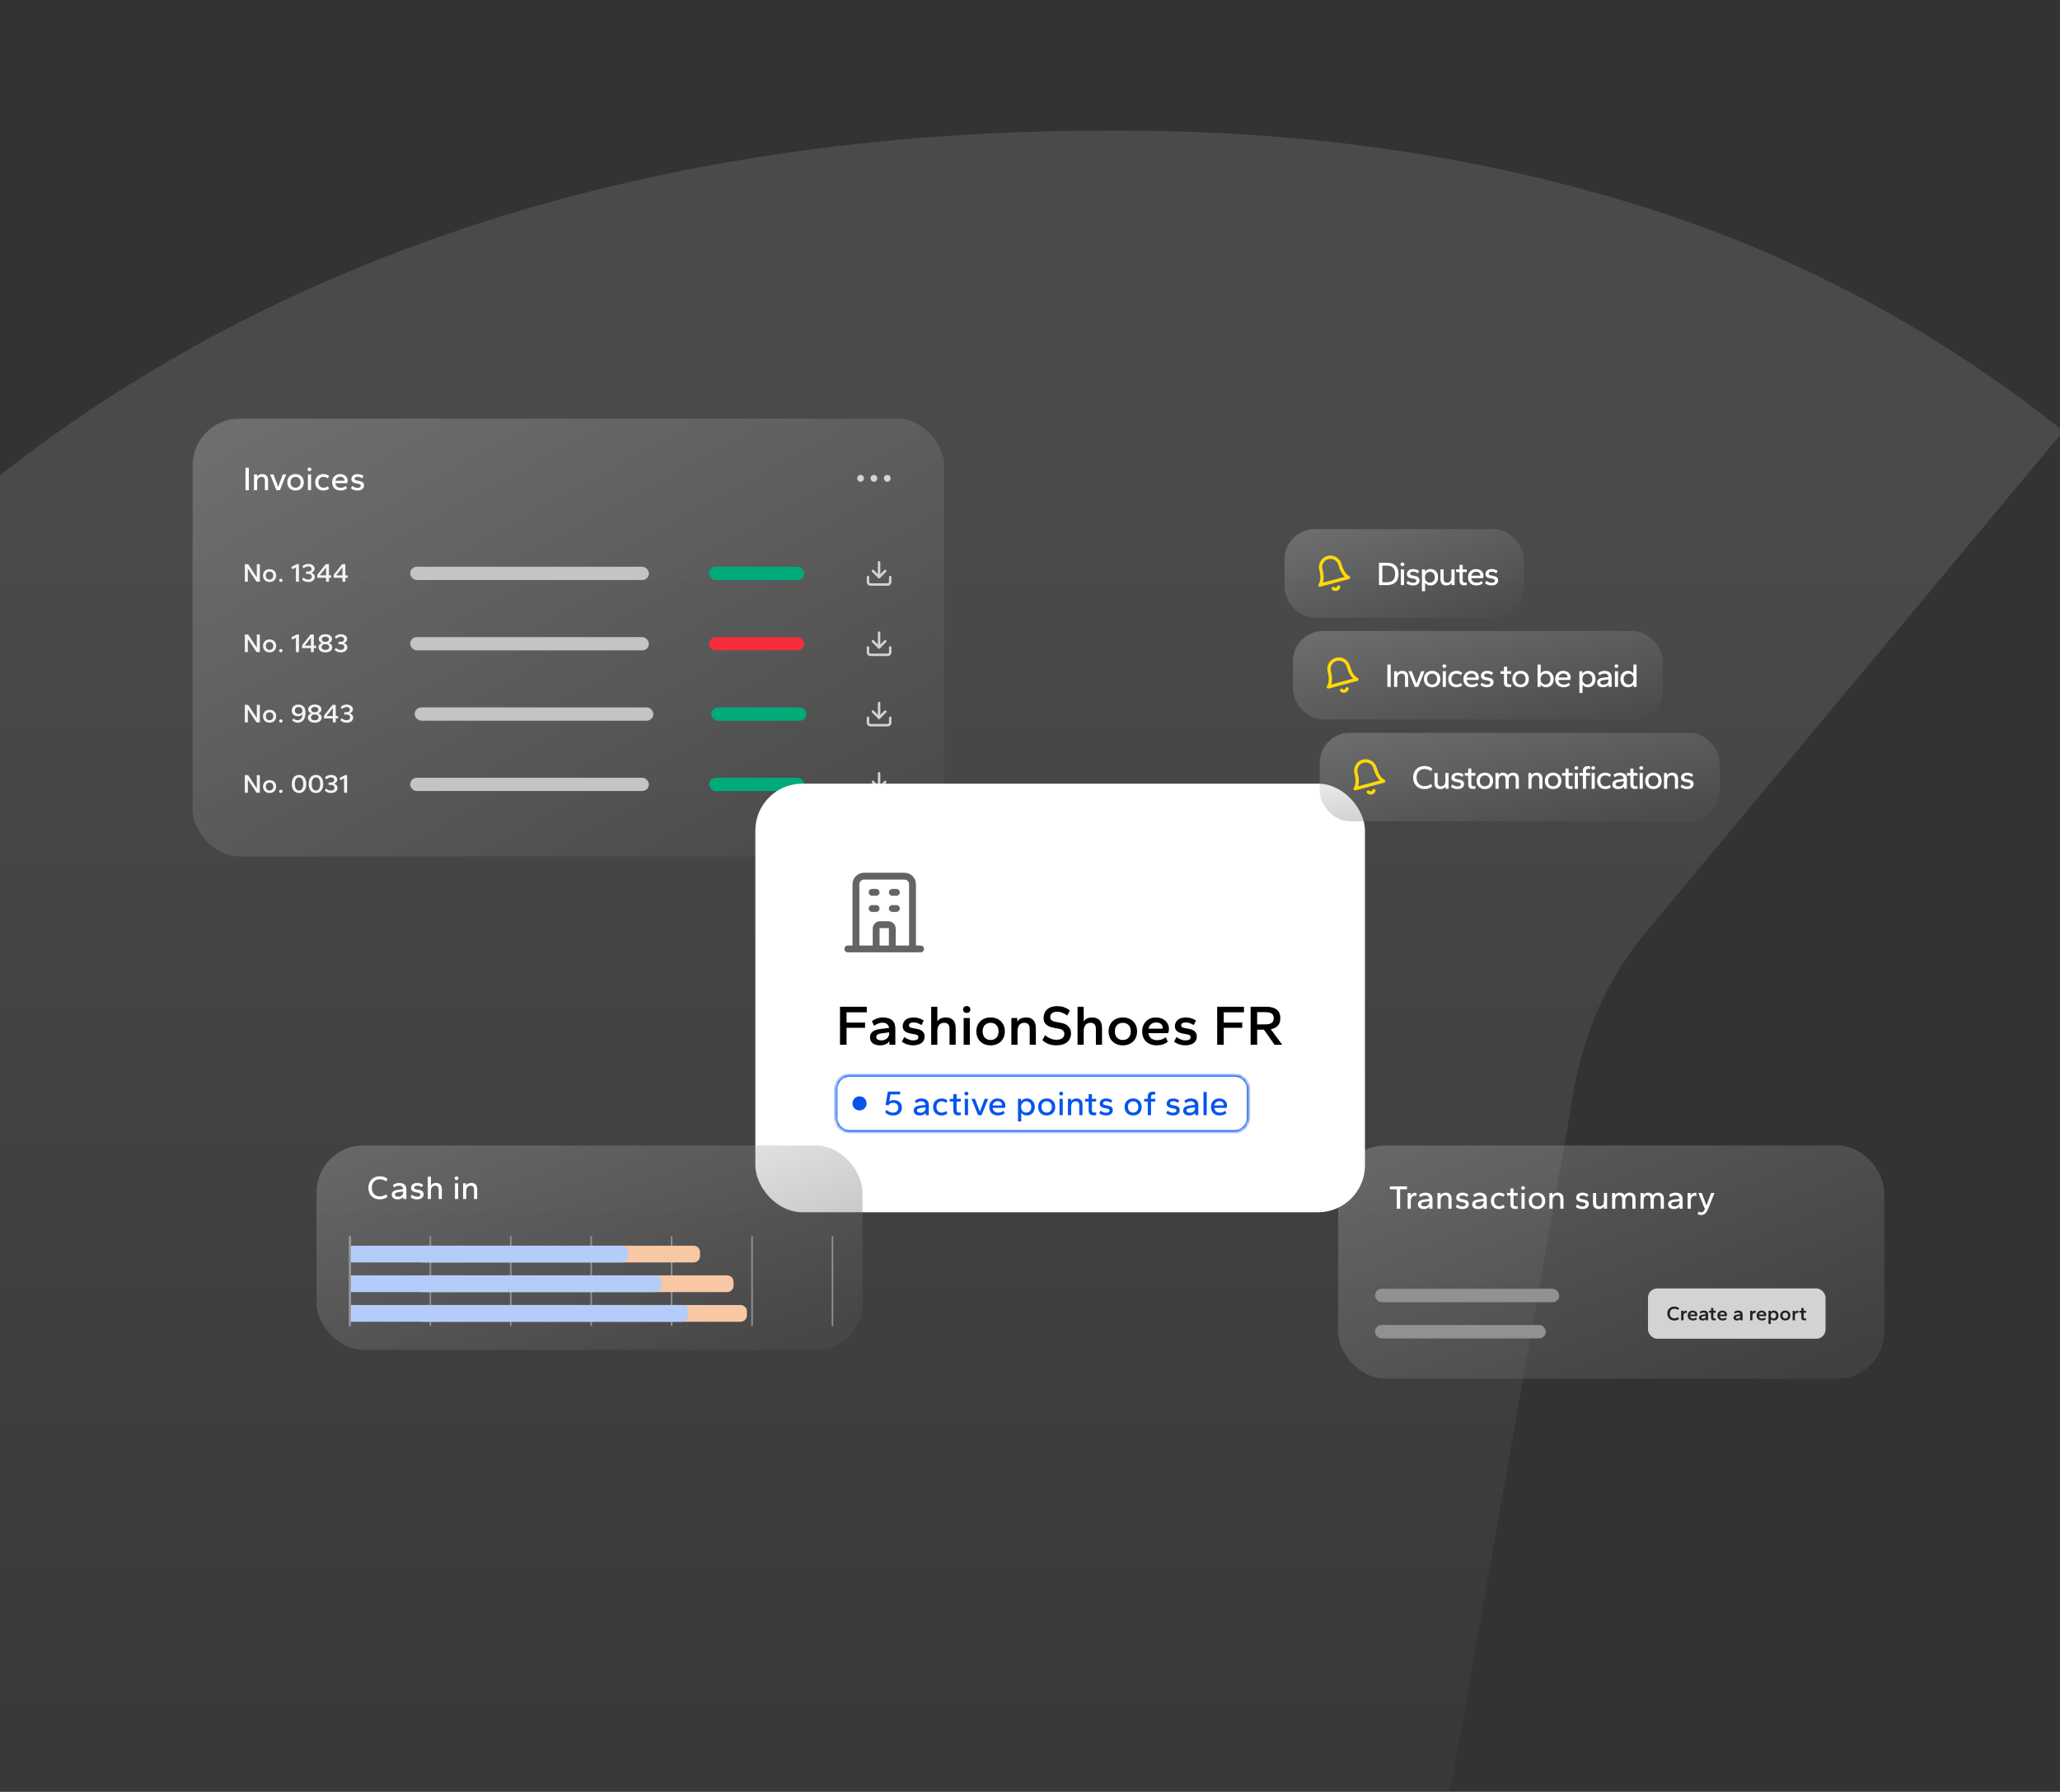 <svg fill="none" height="535" viewBox="0 0 615 535" width="615" xmlns="http://www.w3.org/2000/svg" xmlns:xlink="http://www.w3.org/1999/xlink"><rect x="0" y="0" width="615" height="535" fill="#333333" stroke="none"/><linearGradient id="a" gradientUnits="userSpaceOnUse" x1="227.537" x2="227.537" y1="157.644" y2="691.845"><stop offset="0" stop-color="#909192"/><stop offset="1" stop-color="#2b2b2b"/></linearGradient><linearGradient id="b"><stop offset="0" stop-opacity="0"/><stop offset="1"/></linearGradient><linearGradient id="c" gradientUnits="userSpaceOnUse" x1="407.197" x2="448.304" xlink:href="#b" y1="344.84" y2="446.462"/><linearGradient id="d" gradientUnits="userSpaceOnUse" x1="68.094" x2="162.004" xlink:href="#b" y1="130.332" y2="300.537"/><linearGradient id="e" gradientUnits="userSpaceOnUse" x1="399.638" x2="408.635" xlink:href="#b" y1="219.878" y2="262.839"/><linearGradient id="f" gradientUnits="userSpaceOnUse" x1="391.213" x2="400.875" xlink:href="#b" y1="189.477" y2="232.135"/><linearGradient id="g" gradientUnits="userSpaceOnUse" x1="386.871" x2="400.861" xlink:href="#b" y1="159.077" y2="199.023"/><linearGradient id="h" gradientUnits="userSpaceOnUse" x1="102.197" x2="134.826" xlink:href="#b" y1="344.489" y2="436.542"/><clipPath id="i"><path d="m0 0h615v535h-615z"/></clipPath><clipPath id="j"><rect height="69.613" rx="14" width="163" x="399.5" y="342"/></clipPath><clipPath id="k"><rect height="130.7" rx="14" width="224.372" x="57.5" y="125"/></clipPath><clipPath id="l"><path d="m57.5 160.7h224.372v21h-224.372z"/></clipPath><clipPath id="m"><path d="m0 0h8.85v8.85h-8.85z" transform="matrix(0 1 -1 0 266.873 166.776)"/></clipPath><clipPath id="n"><path d="m57.5 181.7h224.372v21h-224.372z"/></clipPath><clipPath id="o"><path d="m0 0h8.85v8.85h-8.85z" transform="matrix(0 1 -1 0 266.873 187.776)"/></clipPath><clipPath id="p"><path d="m57.5 202.7h224.372v21h-224.372z"/></clipPath><clipPath id="q"><path d="m0 0h8.85v8.85h-8.85z" transform="matrix(0 1 -1 0 266.873 208.776)"/></clipPath><clipPath id="r"><path d="m57.5 223.7h224.372v21h-224.372z"/></clipPath><clipPath id="s"><path d="m0 0h8.85v8.85h-8.85z" transform="matrix(0 1 -1 0 266.873 229.776)"/></clipPath><clipPath id="t"><path d="m0 0h11.758v11.758h-11.758z" transform="matrix(.966 -.259 .259 .966 401 227.844)"/></clipPath><clipPath id="u"><path d="m0 0h11.758v11.758h-11.758z" transform="matrix(.966 -.259 .259 .966 393 197.444)"/></clipPath><clipPath id="v"><path d="m0 0h11.758v11.758h-11.758z" transform="matrix(.966 -.259 .259 .966 390.5 167.043)"/></clipPath><clipPath id="w"><rect height="61" rx="14" width="163" x="94.5" y="342"/></clipPath><mask id="x" fill="#fff"><path d="m249.5 325.164c0-2.329 1.889-4.218 4.218-4.218h114.797c2.329 0 4.218 1.889 4.218 4.218v8.564c0 2.33-1.889 4.218-4.218 4.218h-114.797c-2.329 0-4.218-1.888-4.218-4.218z" fill="#fff"/></mask><g clip-path="url(#i)"><path d="m330.511 39c-98.502 0-185.318 19.576-258.777 57.098-73.459 37.521-130.223 91.356-171.962 159.874-41.738 68.517-61.772 150.085-61.772 244.704 0 48.938 15.026 120.721 46.747 171.293 30.051 52.204 75.129 92.988 131.892 122.353 56.764 29.364 123.546 45.678 198.674 45.678 75.129 0 106.85-8.157 155.266-21.208 48.417-14.682 91.824-35.89 133.563-66.886l-65.728-140.206c-8.936-19.061-11.776-40.974-8.049-62.095l39.674-224.851c3.041-17.235 10.321-33.173 21.018-46.017l124.943-150.012c-36.73-29.364-78.468-52.204-125.215-66.886-46.746-14.682-98.208-22.839-156.642-22.839z" fill="url(#a)" opacity=".25"/><g clip-path="url(#j)"><rect fill="#fff" fill-opacity=".2" height="69.613" rx="14" width="163" x="399.5" y="342"/><rect fill="url(#c)" fill-opacity=".3" height="69.613" rx="14" width="163" x="399.5" y="342"/><path d="m417 360.9v-5.8h-2.07v-.88h5.12v.88h-2.05v5.8zm3.24 0v-4.7h.9v.83c.127-.293.304-.513.53-.66.234-.153.494-.23.78-.23.094 0 .177.007.25.02.08.007.14.02.18.04v.89c-.086-.02-.176-.033-.27-.04-.086-.013-.173-.02-.26-.02-.333 0-.613.14-.84.42-.22.274-.33.667-.33 1.18v2.27zm4.811.1c-.347 0-.654-.053-.92-.16-.26-.113-.464-.273-.61-.48-.147-.213-.22-.466-.22-.76 0-.3.073-.55.22-.75.146-.2.353-.356.62-.47.266-.113.57-.19.91-.23l1.66-.21c-.04-.353-.174-.613-.4-.78-.227-.166-.507-.25-.84-.25-.227 0-.464.047-.71.14-.24.087-.497.227-.77.42l-.35-.71c.26-.206.546-.366.86-.48.313-.12.64-.18.98-.18.72 0 1.263.164 1.63.49.366.327.55.81.55 1.45v2.86h-.9v-.68c-.174.26-.407.457-.7.59-.287.127-.624.19-1.01.19zm.22-.79c.313 0 .576-.063.79-.19.22-.126.383-.293.49-.5.113-.206.17-.423.17-.65v-.21l-1.4.18c-.347.047-.61.124-.79.23-.18.1-.27.264-.27.49 0 .207.086.367.26.48.18.114.43.17.75.17zm3.885.69v-4.7h.9v.7c.14-.246.344-.44.61-.58.267-.146.59-.22.97-.22.54 0 .96.154 1.26.46.307.307.46.787.46 1.44v2.9h-.94v-2.78c0-.42-.086-.723-.26-.91-.166-.193-.423-.29-.77-.29-.413 0-.733.14-.96.42-.22.28-.33.664-.33 1.15v2.41zm7.363.1c-.36 0-.696-.053-1.01-.16-.313-.113-.616-.273-.91-.48l.39-.74c.294.2.564.35.81.45.247.094.494.14.74.14.34 0 .594-.05.76-.15.174-.106.26-.263.26-.47 0-.173-.053-.3-.16-.38-.1-.086-.28-.153-.54-.2l-.8-.15c-.433-.08-.76-.223-.98-.43-.22-.213-.33-.486-.33-.82 0-.273.067-.523.2-.75.14-.233.347-.416.62-.55.274-.14.617-.21 1.03-.21.34 0 .66.05.96.15s.57.237.81.41l-.38.71c-.206-.14-.423-.253-.65-.34-.226-.093-.463-.14-.71-.14-.286 0-.513.05-.68.15-.16.094-.24.247-.24.46 0 .14.05.25.15.33.1.074.267.134.5.18l.8.15c.44.08.777.224 1.01.43.234.207.35.507.35.9 0 .44-.17.804-.51 1.09-.34.28-.836.42-1.49.42zm4.733 0c-.347 0-.654-.053-.92-.16-.26-.113-.464-.273-.61-.48-.147-.213-.22-.466-.22-.76 0-.3.073-.55.22-.75.146-.2.353-.356.62-.47.266-.113.57-.19.91-.23l1.66-.21c-.04-.353-.174-.613-.4-.78-.227-.166-.507-.25-.84-.25-.227 0-.464.047-.71.14-.24.087-.497.227-.77.42l-.35-.71c.26-.206.546-.366.86-.48.313-.12.64-.18.98-.18.72 0 1.263.164 1.63.49.366.327.55.81.55 1.45v2.86h-.9v-.68c-.174.26-.407.457-.7.59-.287.127-.624.19-1.01.19zm.22-.79c.313 0 .576-.063.79-.19.22-.126.383-.293.49-.5.113-.206.17-.423.17-.65v-.21l-1.4.18c-.347.047-.61.124-.79.23-.18.1-.27.264-.27.49 0 .207.086.367.26.48.18.114.43.17.75.17zm6.085.79c-.48 0-.906-.1-1.28-.3-.373-.206-.663-.493-.87-.86-.206-.366-.31-.796-.31-1.29 0-.493.104-.923.31-1.29.207-.366.497-.65.87-.85.374-.206.8-.31 1.28-.31.34 0 .647.05.92.15.28.1.53.24.75.42l-.34.71c-.213-.153-.433-.266-.66-.34-.226-.08-.45-.12-.67-.12-.3 0-.563.067-.79.2-.226.134-.403.32-.53.56-.12.24-.18.53-.18.87s.06.63.18.87c.127.24.304.427.53.56.227.134.49.2.79.2.22 0 .444-.036.67-.11.227-.08.447-.196.66-.35l.34.71c-.22.18-.47.32-.75.42-.273.1-.58.15-.92.15zm4.819-.04c-.487 0-.85-.113-1.09-.34-.233-.233-.35-.593-.35-1.08v-2.54h-1.03v-.8h1.03v-1.34h.94v1.34h1.22v.8h-1.22v2.46c0 .234.057.41.17.53.113.114.287.17.52.17.08 0 .173-.003.28-.01.107-.006.19-.016.25-.03v.76c-.087.027-.197.047-.33.06-.127.014-.257.02-.39.02zm1.858-.06v-4.7h.94v4.7zm.46-5.67c-.166 0-.303-.05-.41-.15-.1-.1-.15-.23-.15-.39s.05-.286.15-.38c.107-.1.244-.15.41-.15.174 0 .314.05.42.15.107.094.16.22.16.38s-.053.29-.16.39c-.106.1-.246.15-.42.15zm4.172 5.77c-.48 0-.907-.1-1.28-.3-.373-.206-.663-.493-.87-.86-.207-.366-.31-.796-.31-1.29 0-.493.103-.923.31-1.29.207-.366.497-.65.87-.85.373-.206.8-.31 1.28-.31.487 0 .913.104 1.28.31.373.2.663.484.87.85.207.367.31.797.31 1.29 0 .494-.103.924-.31 1.29-.207.367-.497.654-.87.86-.367.2-.793.3-1.28.3zm0-.82c.3 0 .563-.066.79-.2.227-.133.4-.32.52-.56.127-.246.19-.536.19-.87 0-.333-.063-.62-.19-.86-.12-.246-.293-.436-.52-.57-.227-.133-.49-.2-.79-.2s-.563.067-.79.2c-.227.134-.403.324-.53.57-.12.24-.18.527-.18.86 0 .334.06.624.18.87.127.24.303.427.53.56.227.134.49.2.79.2zm3.698.72v-4.7h.9v.7c.14-.246.344-.44.61-.58.267-.146.59-.22.97-.22.54 0 .96.154 1.26.46.307.307.46.787.46 1.44v2.9h-.94v-2.78c0-.42-.086-.723-.26-.91-.166-.193-.423-.29-.77-.29-.413 0-.733.14-.96.42-.22.28-.33.664-.33 1.15v2.41zm9.776.1c-.36 0-.697-.053-1.01-.16-.314-.113-.617-.273-.91-.48l.39-.74c.293.2.563.35.81.45.246.094.493.14.74.14.34 0 .593-.05.76-.15.173-.106.26-.263.26-.47 0-.173-.054-.3-.16-.38-.1-.086-.28-.153-.54-.2l-.8-.15c-.434-.08-.76-.223-.98-.43-.22-.213-.33-.486-.33-.82 0-.273.066-.523.2-.75.14-.233.346-.416.62-.55.273-.14.616-.21 1.03-.21.34 0 .66.05.96.15s.57.237.81.41l-.38.71c-.207-.14-.424-.253-.65-.34-.227-.093-.464-.14-.71-.14-.287 0-.514.05-.68.15-.16.094-.24.247-.24.46 0 .14.05.25.15.33.1.074.266.134.5.18l.8.15c.44.08.776.224 1.01.43.233.207.35.507.35.9 0 .44-.17.804-.51 1.09-.34.28-.837.42-1.49.42zm4.962 0c-.54 0-.963-.153-1.27-.46-.3-.306-.45-.786-.45-1.44v-2.9h.94v2.78c0 .42.083.727.25.92.173.187.433.28.78.28.413 0 .73-.14.95-.42.227-.28.34-.663.34-1.15v-2.41h.94v4.7h-.9v-.7c-.14.247-.343.444-.61.59-.267.14-.59.21-.97.21zm3.983-.1v-4.7h.9v.63c.133-.233.317-.413.55-.54.24-.126.527-.19.86-.19s.617.074.85.22c.24.14.42.337.54.59.147-.266.357-.466.63-.6.273-.14.587-.21.94-.21.533 0 .95.154 1.25.46.307.307.46.787.46 1.44v2.9h-.94v-2.78c0-.42-.083-.723-.25-.91-.16-.193-.397-.29-.71-.29-.367 0-.647.14-.84.42-.187.28-.28.664-.28 1.15v2.41h-.95v-2.78c0-.42-.083-.723-.25-.91-.16-.193-.397-.29-.71-.29-.367 0-.643.14-.83.42s-.28.664-.28 1.15v2.41zm8.477 0v-4.7h.9v.63c.133-.233.316-.413.55-.54.24-.126.526-.19.86-.19.333 0 .616.074.85.22.24.14.42.337.54.59.146-.266.356-.466.63-.6.273-.14.586-.21.94-.21.533 0 .95.154 1.25.46.306.307.46.787.46 1.44v2.9h-.94v-2.78c0-.42-.084-.723-.25-.91-.16-.193-.397-.29-.71-.29-.367 0-.647.14-.84.42-.187.28-.28.664-.28 1.15v2.41h-.95v-2.78c0-.42-.084-.723-.25-.91-.16-.193-.397-.29-.71-.29-.367 0-.644.14-.83.42-.187.28-.28.664-.28 1.15v2.41zm9.966.1c-.346 0-.653-.053-.92-.16-.26-.113-.463-.273-.61-.48-.146-.213-.22-.466-.22-.76 0-.3.074-.55.22-.75.147-.2.354-.356.62-.47.267-.113.57-.19.91-.23l1.66-.21c-.04-.353-.173-.613-.4-.78-.226-.166-.506-.25-.84-.25-.226 0-.463.047-.71.14-.24.087-.496.227-.77.42l-.35-.71c.26-.206.547-.366.86-.48.314-.12.64-.18.98-.18.72 0 1.264.164 1.63.49.367.327.55.81.55 1.45v2.86h-.9v-.68c-.173.26-.406.457-.7.59-.286.127-.623.19-1.01.19zm.22-.79c.314 0 .577-.063.79-.19.22-.126.384-.293.49-.5.114-.206.17-.423.17-.65v-.21l-1.4.18c-.346.047-.61.124-.79.23-.18.1-.27.264-.27.49 0 .207.087.367.26.48.18.114.43.17.75.17zm3.886.69v-4.7h.9v.83c.127-.293.303-.513.53-.66.233-.153.493-.23.78-.23.093 0 .177.007.25.02.08.007.14.02.18.04v.89c-.087-.02-.177-.033-.27-.04-.087-.013-.173-.02-.26-.02-.333 0-.613.14-.84.42-.22.274-.33.667-.33 1.18v2.27zm4.101 1.88c-.2 0-.4-.026-.6-.08-.2-.046-.373-.113-.52-.2l.27-.73c.14.067.277.117.41.15.133.04.26.06.38.06.147 0 .283-.03.41-.09s.247-.156.36-.29c.12-.133.237-.31.35-.53l-1.95-4.87h1.01l1.39 3.76 1.39-3.76h1.01l-1.88 4.7c-.193.487-.4.867-.62 1.14-.213.274-.44.464-.68.57-.233.114-.477.17-.73.17z" fill="#fff"/><rect fill="#909192" height="4" rx="2" width="55" x="410.5" y="384.801"/><rect fill="#909192" height="4" rx="2" width="51" x="410.5" y="395.613"/><rect fill="#d3d3d3" height="15.011" rx="2.753" width="53.011" x="492" y="384.701"/><path d="m499.862 394.267c-.427 0-.798-.088-1.112-.266-.314-.181-.558-.427-.731-.737-.169-.314-.254-.673-.254-1.076 0-.402.085-.759.254-1.069.173-.314.417-.56.731-.737.314-.182.685-.272 1.112-.272.274 0 .524.038.749.115.23.072.452.185.665.338l-.278.556c-.181-.121-.364-.212-.55-.272-.185-.064-.38-.097-.586-.097-.27 0-.508.061-.713.182-.201.12-.359.29-.471.507-.109.214-.163.463-.163.749 0 .282.054.532.163.75.112.217.27.387.471.507.205.121.443.182.713.182.206 0 .401-.031.586-.091.186-.064.369-.157.55-.278l.278.556c-.213.153-.435.268-.665.344-.225.073-.475.109-.749.109zm2.043-.06v-2.84h.665v.465c.077-.173.181-.3.314-.381.133-.08.282-.121.448-.121.056 0 .106.004.151.013.044.004.078.012.102.024v.658c-.056-.012-.112-.022-.169-.03-.056-.008-.113-.012-.169-.012-.185 0-.34.075-.465.224-.125.145-.188.354-.188.628v1.372zm3.503.06c-.29 0-.552-.056-.785-.169-.234-.113-.421-.278-.562-.495-.137-.222-.206-.494-.206-.816 0-.302.065-.564.194-.786.133-.221.308-.393.525-.513.222-.121.47-.182.744-.182.282 0 .527.055.737.163.209.105.372.25.489.435.117.186.175.397.175.635 0 .068-.01.145-.03.23-.02.084-.046.153-.078.205h-2.049c.02.157.069.29.145.399.081.105.186.185.314.242.129.052.28.078.454.078.177 0 .338-.026.483-.078.145-.057.282-.131.411-.224l.23.496c-.166.124-.349.219-.55.284-.198.064-.411.096-.641.096zm-.846-1.776h1.444c.004-.012.006-.023.006-.031 0-.012 0-.022 0-.03 0-.117-.024-.217-.072-.302s-.123-.149-.224-.193c-.096-.049-.223-.073-.38-.073-.129 0-.248.026-.357.079-.105.048-.193.119-.266.211-.072.093-.123.206-.151.339zm3.726 1.776c-.201 0-.383-.032-.544-.096-.157-.065-.282-.16-.375-.284-.088-.129-.132-.287-.132-.472 0-.189.046-.342.139-.459.092-.121.217-.214.374-.278.157-.069.337-.115.538-.139l.961-.121c-.024-.185-.101-.32-.23-.405-.125-.084-.276-.127-.453-.127-.133 0-.272.027-.417.079-.141.048-.298.127-.471.236l-.236-.508c.173-.125.357-.22.55-.284.197-.069.399-.103.604-.103.443 0 .78.099 1.009.296.23.194.345.486.345.877v1.728h-.665v-.369c-.105.149-.24.258-.405.326-.165.069-.362.103-.592.103zm.193-.556c.166 0 .305-.032.417-.096.117-.065.206-.151.266-.26.065-.109.097-.222.097-.339v-.108l-.755.096c-.19.024-.331.065-.423.121-.093.057-.139.141-.139.254 0 .109.046.191.139.248.092.056.225.084.398.084zm3.273.532c-.322 0-.558-.072-.707-.217-.149-.146-.223-.371-.223-.677v-1.408h-.599v-.574h.599v-.81h.695v.81h.713v.574h-.713v1.347c0 .125.032.22.096.284.065.065.161.097.29.097.049 0 .105-.002.17-.006.068-.004.12-.01.157-.018v.544c-.057.016-.129.028-.218.036-.084.012-.171.018-.26.018zm2.518.024c-.29 0-.552-.056-.786-.169-.233-.113-.421-.278-.562-.495-.137-.222-.205-.494-.205-.816 0-.302.064-.564.193-.786.133-.221.308-.393.526-.513.221-.121.469-.182.743-.182.282 0 .528.055.737.163.21.105.373.25.49.435.117.186.175.397.175.635 0 .068-.01.145-.03.23-.02.084-.047.153-.079.205h-2.048c.02.157.068.29.145.399.08.105.185.185.314.242.129.052.28.078.453.078.177 0 .339-.026.484-.078.145-.057.282-.131.411-.224l.229.496c-.165.124-.348.219-.55.284-.197.064-.411.096-.64.096zm-.846-1.776h1.444c.004-.012.006-.023.006-.031 0-.012 0-.022 0-.03 0-.117-.024-.217-.073-.302-.048-.085-.122-.149-.223-.193-.097-.049-.224-.073-.381-.073-.129 0-.248.026-.356.079-.105.048-.194.119-.266.211-.073.093-.123.206-.151.339zm5.154 1.776c-.202 0-.383-.032-.544-.096-.157-.065-.282-.16-.375-.284-.089-.129-.133-.287-.133-.472 0-.189.046-.342.139-.459.093-.121.218-.214.375-.278.157-.069.336-.115.538-.139l.96-.121c-.024-.185-.1-.32-.229-.405-.125-.084-.276-.127-.453-.127-.133 0-.272.027-.417.079-.141.048-.298.127-.472.236l-.235-.508c.173-.125.356-.22.55-.284.197-.069.398-.103.604-.103.443 0 .779.099 1.009.296.23.194.344.486.344.877v1.728h-.664v-.369c-.105.149-.24.258-.405.326-.165.069-.363.103-.592.103zm.193-.556c.165 0 .304-.032.417-.096.117-.065.205-.151.266-.26.064-.109.096-.222.096-.339v-.108l-.755.096c-.189.024-.33.065-.423.121-.093.057-.139.141-.139.254 0 .109.046.191.139.248.093.056.226.084.399.084zm3.716.496v-2.84h.664v.465c.077-.173.182-.3.315-.381.133-.08.282-.121.447-.121.056 0 .107.004.151.013.044.004.078.012.103.024v.658c-.057-.012-.113-.022-.17-.03-.056-.008-.112-.012-.169-.012-.185 0-.34.075-.465.224-.125.145-.187.354-.187.628v1.372zm3.502.06c-.29 0-.552-.056-.785-.169-.234-.113-.421-.278-.562-.495-.137-.222-.206-.494-.206-.816 0-.302.065-.564.194-.786.133-.221.308-.393.526-.513.221-.121.469-.182.743-.182.282 0 .527.055.737.163.209.105.373.25.489.435.117.186.176.397.176.635 0 .068-.01.145-.031.23-.02.084-.046.153-.078.205h-2.049c.021.157.069.29.145.399.081.105.186.185.315.242.129.052.28.078.453.078.177 0 .338-.026.483-.078.145-.057.282-.131.411-.224l.23.496c-.165.124-.349.219-.55.284-.197.064-.411.096-.641.096zm-.846-1.776h1.445c.004-.012.006-.023.006-.031 0-.012 0-.022 0-.03 0-.117-.024-.217-.073-.302-.048-.085-.123-.149-.223-.193-.097-.049-.224-.073-.381-.073-.129 0-.248.026-.357.079-.104.048-.193.119-.266.211-.072.093-.122.206-.151.339zm2.826 2.816v-3.94h.665v.411c.088-.141.213-.254.374-.339.161-.088.355-.133.58-.133.258 0 .49.061.695.182.206.116.367.286.484.507.121.222.181.486.181.792s-.06.57-.181.791c-.117.222-.278.393-.484.514-.205.117-.437.175-.695.175-.213 0-.399-.038-.556-.115-.157-.08-.282-.183-.374-.308v1.463zm1.468-1.638c.157 0 .296-.036.417-.109.121-.072.216-.175.284-.308.069-.133.103-.288.103-.465 0-.182-.034-.337-.103-.466-.068-.133-.163-.235-.284-.308-.121-.072-.26-.109-.417-.109s-.298.037-.423.109c-.121.073-.215.175-.284.308-.064.129-.096.284-.096.466 0 .177.032.332.096.465.069.133.163.236.284.308.125.073.266.109.423.109zm3.55.598c-.298 0-.562-.06-.791-.181-.226-.125-.405-.298-.538-.52-.129-.221-.193-.481-.193-.779s.064-.558.193-.78c.133-.221.312-.393.538-.513.229-.125.493-.188.791-.188.303 0 .566.063.792.188.226.12.403.292.532.513.133.222.199.482.199.78s-.064.558-.193.779c-.129.222-.308.395-.538.52-.23.121-.493.181-.792.181zm0-.598c.166 0 .309-.036.429-.109.121-.072.216-.175.285-.308.068-.133.102-.288.102-.465 0-.182-.034-.337-.102-.466-.069-.133-.164-.235-.285-.308-.12-.072-.263-.109-.429-.109-.165 0-.308.037-.429.109-.12.073-.215.175-.284.308-.068.129-.102.284-.102.466 0 .177.034.332.102.465.069.133.164.236.284.308.121.073.264.109.429.109zm2.193.538v-2.84h.665v.465c.076-.173.181-.3.314-.381.133-.08.282-.121.447-.121.057 0 .107.004.151.013.045.004.079.012.103.024v.658c-.056-.012-.113-.022-.169-.03-.057-.008-.113-.012-.169-.012-.186 0-.341.075-.466.224-.125.145-.187.354-.187.628v1.372zm3.523.036c-.322 0-.558-.072-.707-.217-.149-.146-.224-.371-.224-.677v-1.408h-.598v-.574h.598v-.81h.695v.81h.713v.574h-.713v1.347c0 .125.032.22.097.284.064.065.161.097.29.097.048 0 .105-.002.169-.006.069-.004.121-.01.157-.018v.544c-.056.016-.129.028-.217.036-.085.012-.172.018-.26.018z" fill="#212225"/></g><g clip-path="url(#k)"><rect fill="#fff" fill-opacity=".2" height="130.7" rx="14" width="224.372" x="57.5" y="125"/><rect fill="url(#d)" fill-opacity=".3" height="130.7" rx="14" width="224.372" x="57.5" y="125"/><path d="m73.29 146.35v-6.68h1v6.68zm2.538 0v-4.7h.9v.7c.14-.247.343-.44.61-.58.267-.147.59-.22.97-.22.54 0 .96.153 1.26.46.307.307.46.787.46 1.44v2.9h-.94v-2.78c0-.42-.087-.723-.26-.91-.167-.193-.423-.29-.77-.29-.413 0-.733.14-.96.42-.22.28-.33.663-.33 1.15v2.41zm6.692 0-1.88-4.7h1.01l1.39 3.72 1.39-3.72h1.01l-1.88 4.7zm5.713.1c-.48 0-.907-.1-1.28-.3-.373-.207-.663-.493-.87-.86s-.31-.797-.31-1.29.103-.923.31-1.29.497-.65.87-.85c.373-.207.8-.31 1.28-.31.487 0 .913.103 1.28.31.373.2.663.483.87.85s.31.797.31 1.29-.103.923-.31 1.29-.497.653-.87.86c-.367.2-.793.3-1.28.3zm0-.82c.3 0 .563-.067.79-.2s.4-.32.52-.56c.127-.247.19-.537.19-.87s-.063-.62-.19-.86c-.12-.247-.293-.437-.52-.57s-.49-.2-.79-.2-.563.067-.79.2-.403.323-.53.57c-.12.24-.18.527-.18.86s.06.623.18.87c.127.24.303.427.53.56s.49.2.79.2zm3.698.72v-4.7h.94v4.7zm.46-5.67c-.167 0-.303-.05-.41-.15-.1-.1-.15-.23-.15-.39s.05-.287.15-.38c.107-.1.243-.15.41-.15.173 0 .313.05.42.15.107.093.16.22.16.38s-.053.29-.16.39c-.107.1-.247.15-.42.15zm4.172 5.77c-.48 0-.907-.1-1.28-.3-.373-.207-.663-.493-.87-.86-.207-.367-.31-.797-.31-1.29s.103-.923.31-1.29c.207-.367.497-.65.87-.85.373-.207.8-.31 1.28-.31.34 0 .647.05.92.15.28.1.53.24.75.42l-.34.71c-.213-.153-.433-.267-.66-.34-.227-.08-.45-.12-.67-.12-.3 0-.563.067-.79.2-.227.133-.403.32-.53.56-.12.24-.18.53-.18.87s.06.63.18.87c.127.24.303.427.53.56.227.133.49.2.79.2.22 0 .443-.037.67-.11.227-.08.447-.197.66-.35l.34.71c-.22.18-.47.32-.75.42-.273.1-.58.15-.92.15zm5.099 0c-.473 0-.9-.093-1.28-.28-.373-.193-.67-.47-.89-.83-.22-.367-.33-.813-.33-1.34 0-.5.103-.933.31-1.3.213-.367.497-.65.85-.85.36-.2.76-.3 1.2-.3.46 0 .86.09 1.2.27s.6.423.78.73c.187.3.28.643.28 1.03 0 .113-.017.237-.05.37-.027.133-.063.24-.11.32h-3.5c.033.3.117.553.25.76.14.2.327.353.56.46.233.1.503.15.81.15s.577-.047.81-.14c.24-.093.47-.223.69-.39l.34.69c-.26.213-.553.377-.88.49-.32.107-.667.16-1.04.16zm-1.54-2.9h2.69c.007-.02.01-.037.01-.05s0-.03 0-.05c0-.227-.047-.42-.14-.58-.093-.167-.233-.297-.42-.39s-.423-.14-.71-.14c-.233 0-.45.05-.65.15-.193.093-.36.23-.5.41-.133.173-.227.39-.28.65zm6.556 2.9c-.36 0-.697-.053-1.01-.16-.314-.113-.617-.273-.91-.48l.39-.74c.293.2.563.35.81.45.246.093.493.14.74.14.34 0 .593-.05.76-.15.173-.107.26-.263.26-.47 0-.173-.054-.3-.16-.38-.1-.087-.28-.153-.54-.2l-.8-.15c-.434-.08-.76-.223-.98-.43-.22-.213-.33-.487-.33-.82 0-.273.066-.523.2-.75.14-.233.346-.417.62-.55.273-.14.616-.21 1.03-.21.34 0 .66.05.96.15s.57.237.81.41l-.38.71c-.207-.14-.424-.253-.65-.34-.227-.093-.464-.14-.71-.14-.287 0-.514.05-.68.15-.16.093-.24.247-.24.46 0 .14.05.25.15.33.1.073.266.133.5.18l.8.15c.44.08.776.223 1.01.43.233.207.35.507.35.9 0 .44-.17.803-.51 1.09-.34.28-.837.42-1.49.42z" fill="#fff"/><g clip-rule="evenodd" fill="#d4d4d4" fill-rule="evenodd"><path d="m260.902 141.787c.549 0 .995.461.995 1.029 0 .569-.446 1.03-.995 1.03-.55 0-.996-.461-.996-1.03 0-.568.446-1.029.996-1.029z"/><path d="m256.92 141.787c.549 0 .995.461.995 1.029 0 .569-.446 1.03-.995 1.03-.55 0-.996-.461-.996-1.03 0-.568.446-1.029.996-1.029z"/><path d="m264.882 141.787c.55 0 .995.461.995 1.029 0 .569-.445 1.03-.995 1.03s-.995-.461-.995-1.03c0-.568.445-1.029.995-1.029z"/></g><g clip-path="url(#l)"><path d="m77.574 173.7h-.983l-2.596-3.925v3.925h-.905v-5.255h.984l2.596 3.926v-3.926h.905zm2.909.079c-1.157 0-1.967-.763-1.967-1.927 0-1.165.81-1.928 1.967-1.928s1.967.763 1.967 1.928c0 1.164-.81 1.927-1.967 1.927zm0-.739c.661 0 1.101-.457 1.101-1.188 0-.732-.441-1.188-1.101-1.188-.661 0-1.101.456-1.101 1.188 0 .731.441 1.188 1.101 1.188zm3.358.716c-.307 0-.503-.205-.503-.48 0-.276.197-.48.503-.48s.511.204.511.48c0 .275-.205.48-.511.48zm5.404-.056h-.897v-4.295l-1.07.574-.331-.676 1.644-.858h.653zm2.782.079c-.716 0-1.29-.22-1.833-.7l.323-.645c.543.417 1.062.606 1.511.606.629 0 1.054-.323 1.054-.85s-.425-.842-1.054-.842h-.677v-.708h.677c.566 0 .976-.26.976-.763 0-.504-.409-.771-.976-.771-.433 0-.889.189-1.432.606l-.323-.645c.543-.48 1.093-.701 1.754-.701 1.125 0 1.896.598 1.896 1.448 0 .559-.362.983-.96 1.18.661.213 1.038.661 1.038 1.259 0 .889-.771 1.526-1.975 1.526zm6.178-.079h-.865v-1.195h-2.628v-.874l2.549-3.186h.944v3.344h.692v.716h-.692zm-.865-1.911v-2.376l-1.865 2.376zm5.76 1.911h-.866v-1.195h-2.627v-.874l2.549-3.186h.944v3.344h.692v.716h-.692zm-.866-1.911v-2.376l-1.864 2.376z" fill="#f4f4f4"/><rect fill="#c4c4c4" height="3.96" rx="1.98" width="71.271" x="122.458" y="169.221"/><rect fill="#00ab7a" height="3.96" rx="1.98" width="28.377" x="211.688" y="169.221"/><g clip-path="url(#m)" stroke="#d3d3d3" stroke-linecap="round" stroke-linejoin="round" stroke-width=".737"><path d="m260.604 170.463 1.844 1.844 1.844-1.844"/><path d="m262.448 172.307v-4.425"/><path d="m265.766 172.307v1.475c0 .195-.078.383-.216.521s-.326.216-.521.216h-5.163c-.195 0-.383-.078-.521-.216s-.216-.326-.216-.521v-1.475"/></g></g><g clip-path="url(#n)"><path d="m77.574 194.7h-.983l-2.596-3.925v3.925h-.905v-5.255h.984l2.596 3.926v-3.926h.905zm2.909.079c-1.157 0-1.967-.763-1.967-1.927 0-1.165.81-1.928 1.967-1.928s1.967.763 1.967 1.928c0 1.164-.81 1.927-1.967 1.927zm0-.739c.661 0 1.101-.457 1.101-1.188 0-.732-.441-1.188-1.101-1.188-.661 0-1.101.456-1.101 1.188 0 .731.441 1.188 1.101 1.188zm3.358.716c-.307 0-.503-.205-.503-.48 0-.276.197-.48.503-.48s.511.204.511.48c0 .275-.205.48-.511.48zm5.404-.056h-.897v-4.295l-1.07.574-.331-.676 1.644-.858h.653zm4.442 0h-.865v-1.195h-2.628v-.874l2.549-3.186h.944v3.344h.692v.716h-.692zm-.865-1.911v-2.376l-1.865 2.376zm4.32 1.99c-1.298 0-2.053-.637-2.053-1.526 0-.574.323-1.046 1.015-1.259-.629-.212-.936-.645-.936-1.18 0-.85.747-1.448 1.975-1.448s1.975.598 1.975 1.448c0 .535-.315.968-.944 1.18.7.213 1.023.685 1.023 1.259 0 .889-.755 1.526-2.053 1.526zm0-.716c.724 0 1.133-.362 1.133-.865 0-.512-.409-.866-1.133-.866-.724 0-1.133.354-1.133.866 0 .503.409.865 1.133.865zm0-2.407c.661 0 1.054-.291 1.054-.787s-.393-.787-1.054-.787c-.661 0-1.054.291-1.054.787s.393.787 1.054.787zm4.597 3.123c-.716 0-1.291-.22-1.833-.7l.323-.645c.543.417 1.062.606 1.511.606.629 0 1.054-.323 1.054-.85s-.425-.842-1.054-.842h-.677v-.708h.677c.566 0 .975-.26.975-.763 0-.504-.409-.771-.975-.771-.433 0-.889.189-1.432.606l-.323-.645c.543-.48 1.094-.701 1.755-.701 1.125 0 1.896.598 1.896 1.448 0 .559-.362.983-.96 1.18.661.213 1.038.661 1.038 1.259 0 .889-.771 1.526-1.974 1.526z" fill="#f4f4f4"/><rect fill="#c4c4c4" height="3.96" rx="1.98" width="71.271" x="122.458" y="190.221"/><rect fill="#f62d3c" height="3.96" rx="1.98" width="28.377" x="211.688" y="190.221"/><g clip-path="url(#o)" stroke="#d3d3d3" stroke-linecap="round" stroke-linejoin="round" stroke-width=".737"><path d="m260.604 191.463 1.844 1.844 1.844-1.844"/><path d="m262.448 193.307v-4.425"/><path d="m265.766 193.307v1.475c0 .195-.078.383-.216.521s-.326.216-.521.216h-5.163c-.195 0-.383-.078-.521-.216s-.216-.326-.216-.521v-1.475"/></g></g><g clip-path="url(#p)"><path d="m77.574 215.7h-.983l-2.596-3.925v3.925h-.905v-5.255h.984l2.596 3.926v-3.926h.905zm2.909.079c-1.157 0-1.967-.763-1.967-1.927 0-1.165.81-1.928 1.967-1.928s1.967.763 1.967 1.928c0 1.164-.81 1.927-1.967 1.927zm0-.739c.661 0 1.101-.457 1.101-1.188 0-.732-.441-1.188-1.101-1.188-.661 0-1.101.456-1.101 1.188 0 .731.441 1.188 1.101 1.188zm3.358.716c-.307 0-.503-.205-.503-.48 0-.276.197-.48.503-.48s.511.204.511.48c0 .275-.205.48-.511.48zm5.129-1.897c-1.172 0-1.865-.7-1.865-1.707s.747-1.786 1.975-1.786c1.298 0 2.132.779 2.132 2.392 0 1.81-.755 3.021-2.321 3.021-.669 0-1.243-.252-1.644-.7l.323-.59c.417.378.826.551 1.243.551.771 0 1.44-.504 1.479-1.763-.26.354-.724.582-1.322.582zm.189-.692c.7 0 1.133-.393 1.133-1.023-.102-.621-.441-1.038-1.133-1.038-.7 0-1.133.401-1.133 1.031 0 .637.433 1.03 1.133 1.03zm4.817 2.612c-1.298 0-2.053-.637-2.053-1.526 0-.574.323-1.046 1.015-1.259-.629-.212-.936-.645-.936-1.18 0-.85.747-1.448 1.975-1.448s1.975.598 1.975 1.448c0 .535-.315.968-.944 1.18.7.213 1.023.685 1.023 1.259 0 .889-.755 1.526-2.053 1.526zm0-.716c.724 0 1.133-.362 1.133-.865 0-.512-.409-.866-1.133-.866s-1.133.354-1.133.866c0 .503.409.865 1.133.865zm0-2.407c.661 0 1.054-.291 1.054-.787s-.393-.787-1.054-.787c-.661 0-1.054.291-1.054.787s.393.787 1.054.787zm6.257 3.044h-.865v-1.195h-2.628v-.874l2.549-3.186h.944v3.344h.692v.716h-.692zm-.865-1.911v-2.376l-1.865 2.376zm4.099 1.99c-.716 0-1.29-.22-1.833-.7l.323-.645c.542.417 1.062.606 1.51.606.63 0 1.054-.323 1.054-.85s-.424-.842-1.054-.842h-.676v-.708h.676c.567 0 .976-.26.976-.763 0-.504-.409-.771-.976-.771-.433 0-.889.189-1.432.606l-.322-.645c.543-.48 1.093-.701 1.754-.701 1.125 0 1.896.598 1.896 1.448 0 .559-.362.983-.96 1.18.661.213 1.039.661 1.039 1.259 0 .889-.771 1.526-1.975 1.526z" fill="#f4f4f4"/><rect fill="#c4c4c4" height="3.96" rx="1.98" width="71.271" x="123.792" y="211.221"/><rect fill="#00ab7a" height="3.96" rx="1.98" width="28.377" x="212.354" y="211.221"/><g clip-path="url(#q)" stroke="#d3d3d3" stroke-linecap="round" stroke-linejoin="round" stroke-width=".737"><path d="m260.604 212.463 1.844 1.844 1.844-1.844"/><path d="m262.448 214.307v-4.425"/><path d="m265.766 214.307v1.475c0 .195-.078.383-.216.521s-.326.216-.521.216h-5.163c-.195 0-.383-.078-.521-.216s-.216-.326-.216-.521v-1.475"/></g></g><g clip-path="url(#r)"><path d="m77.574 236.7h-.983l-2.596-3.925v3.925h-.905v-5.255h.984l2.596 3.926v-3.926h.905zm2.909.079c-1.157 0-1.967-.763-1.967-1.927 0-1.165.81-1.928 1.967-1.928s1.967.763 1.967 1.928c0 1.164-.81 1.927-1.967 1.927zm0-.739c.661 0 1.101-.457 1.101-1.188 0-.732-.441-1.188-1.101-1.188-.661 0-1.101.456-1.101 1.188 0 .731.441 1.188 1.101 1.188zm3.358.716c-.307 0-.503-.205-.503-.48 0-.276.197-.48.503-.48s.511.204.511.48c0 .275-.205.48-.511.48zm5.436.023c-1.424 0-2.171-1.133-2.171-2.706 0-1.574.747-2.707 2.171-2.707 1.424 0 2.171 1.133 2.171 2.707 0 1.573-.747 2.706-2.171 2.706zm0-.739c.74 0 1.251-.622 1.251-1.967 0-1.346-.511-1.967-1.251-1.967-.747 0-1.251.637-1.251 1.967 0 1.345.511 1.967 1.251 1.967zm5.048.739c-1.424 0-2.171-1.133-2.171-2.706 0-1.574.747-2.707 2.171-2.707s2.171 1.133 2.171 2.707c0 1.573-.747 2.706-2.171 2.706zm0-.739c.74 0 1.251-.622 1.251-1.967 0-1.346-.511-1.967-1.251-1.967-.747 0-1.251.637-1.251 1.967 0 1.345.511 1.967 1.251 1.967zm4.471.739c-.716 0-1.29-.22-1.833-.7l.323-.645c.543.417 1.062.606 1.51.606.629 0 1.054-.323 1.054-.85s-.425-.842-1.054-.842h-.677v-.708h.677c.566 0 .976-.26.976-.763 0-.504-.409-.771-.976-.771-.433 0-.889.189-1.432.606l-.323-.645c.543-.48 1.093-.701 1.754-.701 1.125 0 1.896.598 1.896 1.448 0 .559-.362.983-.96 1.18.661.213 1.039.661 1.039 1.259 0 .889-.771 1.526-1.975 1.526zm4.824-.079h-.897v-4.295l-1.069.574-.331-.676 1.644-.858h.653z" fill="#f4f4f4"/><rect fill="#c4c4c4" height="3.96" rx="1.98" width="71.271" x="122.458" y="232.221"/><rect fill="#00ab7a" height="3.96" rx="1.98" width="28.377" x="211.688" y="232.221"/><g clip-path="url(#s)" stroke="#d3d3d3" stroke-linecap="round" stroke-linejoin="round" stroke-width=".737"><path d="m260.604 233.463 1.844 1.844 1.844-1.844"/><path d="m262.448 235.307v-4.425"/><path d="m265.766 235.307v1.475c0 .195-.078.383-.216.521s-.326.216-.521.216h-5.163c-.195 0-.383-.078-.521-.216s-.216-.326-.216-.521v-1.475"/></g></g></g><rect fill="#fff" height="127.961" rx="14" width="182" x="225.5" y="233.985"/><path d="m272.427 283.326v-19.307c0-1.333-1.08-2.414-2.413-2.414h-12.067c-1.333 0-2.413 1.081-2.413 2.414v19.307m16.893 0h2.414m-2.414 0h-6.033m-10.86 0h-2.414m2.414 0h6.033m-1.207-16.894h1.207m-1.207 4.827h1.207m4.827-4.827h1.207m-1.207 4.827h1.207m-6.034 12.067v-6.034c0-.666.54-1.206 1.207-1.206h2.413c.667 0 1.207.54 1.207 1.206v6.034m-4.827 0h4.827" stroke="#636466" stroke-linecap="round" stroke-linejoin="round" stroke-width="2.046"/><path d="m252.73 311.946h-1.955v-11.356h7.99v1.666h-6.035v3.06h5.525v1.564h-5.525zm9.956.17c-1.717 0-2.958-.833-2.958-2.397 0-1.547 1.241-2.244 2.958-2.465l2.737-.34c-.136-1.088-.935-1.564-1.972-1.564-.765 0-1.547.272-2.499.901l-.646-1.36c.952-.697 2.057-1.105 3.213-1.105 2.465 0 3.774 1.105 3.774 3.298v4.862h-1.768v-1.071c-.595.833-1.547 1.241-2.839 1.241zm.493-1.496c1.445 0 2.278-.986 2.278-2.057v-.323l-2.21.289c-1.088.153-1.649.425-1.649 1.105 0 .629.578.986 1.581.986zm9.377 1.496c-1.224 0-2.295-.374-3.315-1.071l.714-1.394c1.003.663 1.87.986 2.635.986 1.054 0 1.581-.306 1.581-.935 0-.527-.289-.748-1.122-.884l-1.258-.238c-1.53-.289-2.295-1.003-2.295-2.176 0-1.411 1.037-2.618 3.23-2.618 1.156 0 2.227.34 3.06.935l-.68 1.343c-.731-.459-1.513-.799-2.312-.799-.884 0-1.428.289-1.428.918 0 .408.289.629 1.037.765l1.258.238c1.547.289 2.38.969 2.38 2.312 0 1.513-1.19 2.618-3.485 2.618zm12.754-.17h-1.836v-4.692c0-1.292-.527-1.87-1.615-1.87-1.275 0-2.023.901-2.023 2.448v4.114h-1.836v-11.356h1.836v4.369c.493-.731 1.343-1.173 2.55-1.173 1.836 0 2.924 1.02 2.924 3.213zm4.221 0h-1.836v-7.99h1.836zm-.918-9.503c-.663 0-1.088-.425-1.088-1.037s.425-1.02 1.088-1.02 1.088.408 1.088 1.02-.425 1.037-1.088 1.037zm7.124 9.673c-2.499 0-4.25-1.649-4.25-4.165s1.751-4.165 4.25-4.165 4.25 1.649 4.25 4.165-1.751 4.165-4.25 4.165zm0-1.598c1.428 0 2.38-.986 2.38-2.567s-.952-2.567-2.38-2.567-2.38.986-2.38 2.567.952 2.567 2.38 2.567zm13.512 1.428h-1.836v-4.692c0-1.292-.527-1.87-1.615-1.87-1.275 0-2.023.901-2.023 2.448v4.114h-1.836v-7.99h1.768v1.122c.476-.799 1.343-1.292 2.618-1.292 1.836 0 2.924 1.02 2.924 3.213zm6.091.17c-1.581 0-2.839-.425-4.131-1.513l.748-1.513c1.224.952 2.312 1.36 3.383 1.36 1.564 0 2.414-.646 2.414-1.751 0-.765-.51-1.326-1.513-1.513l-1.768-.34c-2.057-.391-2.924-1.428-2.924-2.873 0-1.955 1.275-3.553 4.046-3.553 1.343 0 2.584.323 3.808 1.275l-.748 1.513c-1.02-.697-1.989-1.122-3.026-1.122-1.411 0-2.091.612-2.091 1.615 0 .765.51 1.19 1.513 1.377l1.768.34c2.04.357 2.924 1.649 2.924 3.077 0 2.193-1.53 3.621-4.403 3.621zm13.665-.17h-1.836v-4.692c0-1.292-.527-1.87-1.615-1.87-1.275 0-2.023.901-2.023 2.448v4.114h-1.836v-11.356h1.836v4.369c.493-.731 1.343-1.173 2.55-1.173 1.836 0 2.924 1.02 2.924 3.213zm6.21.17c-2.499 0-4.25-1.649-4.25-4.165s1.751-4.165 4.25-4.165 4.25 1.649 4.25 4.165-1.751 4.165-4.25 4.165zm0-1.598c1.428 0 2.38-.986 2.38-2.567s-.952-2.567-2.38-2.567-2.38.986-2.38 2.567.952 2.567 2.38 2.567zm10.113 1.598c-2.448 0-4.335-1.445-4.335-4.165 0-2.55 1.785-4.165 4.08-4.165 2.363 0 3.91 1.479 3.91 3.468 0 .391-.102.918-.289 1.207h-5.831c.153 1.377 1.139 2.108 2.635 2.108 1.02 0 1.785-.323 2.533-.867l.612 1.326c-.918.731-2.023 1.088-3.315 1.088zm-.204-6.834c-1.105 0-2.006.697-2.261 1.853h4.216c.017-.068.034-.119.034-.17 0-1.003-.646-1.683-1.989-1.683zm8.696 6.834c-1.224 0-2.295-.374-3.315-1.071l.714-1.394c1.003.663 1.87.986 2.635.986 1.054 0 1.581-.306 1.581-.935 0-.527-.289-.748-1.122-.884l-1.258-.238c-1.53-.289-2.295-1.003-2.295-2.176 0-1.411 1.037-2.618 3.23-2.618 1.156 0 2.227.34 3.06.935l-.68 1.343c-.731-.459-1.513-.799-2.312-.799-.884 0-1.428.289-1.428.918 0 .408.289.629 1.037.765l1.258.238c1.547.289 2.38.969 2.38 2.312 0 1.513-1.19 2.618-3.485 2.618zm11.518-.17h-1.955v-11.356h7.99v1.666h-6.035v3.06h5.525v1.564h-5.525zm16.897-7.922c0 1.921-1.02 2.924-2.856 3.281l3.434 4.641h-2.295l-3.179-4.505h-2.023v4.505h-1.955v-11.356h4.641c2.737 0 4.233 1.122 4.233 3.434zm-1.972.017c0-1.343-.765-1.836-2.618-1.836h-2.329v3.655h2.329c1.768 0 2.618-.527 2.618-1.819z" fill="#000"/><path d="m249.5 325.164c0-2.329 1.889-4.218 4.218-4.218h114.797c2.329 0 4.218 1.889 4.218 4.218v8.564c0 2.33-1.889 4.218-4.218 4.218h-114.797c-2.329 0-4.218-1.888-4.218-4.218z" fill="#fff"/><g fill="#0555eb"><path d="m253.718 321.474h114.797v-1.055h-114.797zm118.488 3.69v8.564h1.054v-8.564zm-3.691 12.255h-114.797v1.055h114.797zm-118.488-3.691v-8.564h-1.054v8.564zm3.691 3.691c-2.038 0-3.691-1.652-3.691-3.691h-1.054c0 2.621 2.124 4.746 4.745 4.746zm118.488-3.691c0 2.039-1.653 3.691-3.691 3.691v1.055c2.621 0 4.745-2.125 4.745-4.746zm-3.691-12.254c2.038 0 3.691 1.652 3.691 3.69h1.054c0-2.62-2.124-4.745-4.745-4.745zm-114.797-1.055c-2.621 0-4.745 2.125-4.745 4.745h1.054c0-2.038 1.653-3.69 3.691-3.69z" mask="url(#x)"/><circle cx="256.609" cy="329.446" r="2.109"/><path d="m266.696 333.05c-.366 0-.694-.035-.984-.104-.283-.062-.542-.162-.777-.3-.235-.145-.467-.321-.694-.529l.404-.735c.338.297.663.508.974.632.317.124.642.186.973.186.505 0 .898-.131 1.181-.393.284-.263.425-.619.425-1.067 0-.463-.141-.822-.425-1.078-.283-.262-.676-.394-1.181-.394-.345 0-.635.069-.87.208-.228.131-.383.324-.466.58l-.891-.166.704-3.968h3.668v.849h-2.88l-.384 2.083c.159-.124.353-.221.581-.29s.473-.104.735-.104c.518 0 .96.097 1.326.29.373.194.657.46.85.798.193.339.29.729.29 1.171s-.104.839-.311 1.191c-.207.353-.504.632-.891.839-.38.201-.832.301-1.357.301zm7.887 0c-.359 0-.677-.055-.953-.166-.27-.117-.48-.283-.632-.497-.152-.221-.228-.484-.228-.788 0-.31.076-.569.228-.777.152-.207.366-.369.642-.487.276-.117.591-.196.943-.238l1.72-.217c-.042-.366-.18-.636-.415-.809-.235-.172-.525-.259-.87-.259-.235 0-.48.049-.736.146-.248.089-.514.234-.797.435l-.363-.736c.269-.214.566-.38.891-.497.325-.125.663-.187 1.015-.187.746 0 1.309.17 1.689.508s.57.839.57 1.502v2.963h-.933v-.704c-.179.269-.421.473-.725.611-.297.131-.646.197-1.046.197zm.228-.819c.324 0 .597-.065.818-.196.228-.132.397-.304.508-.518.117-.215.176-.439.176-.674v-.217l-1.45.186c-.36.048-.632.128-.819.238-.186.104-.28.273-.28.508 0 .214.09.38.27.497.186.118.445.176.777.176zm6.305.819c-.498 0-.94-.104-1.326-.311-.387-.214-.688-.511-.902-.891s-.321-.825-.321-1.336c0-.512.107-.957.321-1.337s.515-.673.902-.881c.386-.214.828-.321 1.326-.321.352 0 .67.052.953.156.29.103.549.248.777.435l-.352.735c-.221-.158-.449-.276-.684-.352-.235-.083-.466-.124-.694-.124-.311 0-.584.069-.819.207s-.418.332-.549.58c-.124.249-.186.549-.186.902 0 .352.062.652.186.901.131.249.314.442.549.58s.508.207.819.207c.228 0 .459-.038.694-.114.235-.083.463-.203.684-.362l.352.735c-.228.187-.487.332-.777.435-.283.104-.601.156-.953.156zm4.992-.042c-.504 0-.881-.117-1.129-.352-.242-.242-.363-.615-.363-1.119v-2.631h-1.067v-.829h1.067v-1.388h.974v1.388h1.264v.829h-1.264v2.548c0 .242.059.425.176.549.118.118.297.177.539.177.083 0 .179-.004.29-.011.11-.007.197-.017.259-.031v.788c-.09.027-.204.048-.342.062-.131.014-.266.02-.404.02zm1.925-.062v-4.869h.974v4.869zm.477-5.874c-.173 0-.314-.052-.425-.155-.103-.104-.155-.239-.155-.405 0-.165.052-.297.155-.393.111-.104.252-.156.425-.156.18 0 .325.052.435.156.111.096.166.228.166.393 0 .166-.055.301-.166.405-.11.103-.255.155-.435.155zm3.472 5.874-1.947-4.869h1.046l1.44 3.854 1.44-3.854h1.047l-1.948 4.869zm5.96.104c-.49 0-.932-.097-1.326-.29-.387-.2-.694-.487-.922-.86-.228-.38-.342-.843-.342-1.388 0-.518.107-.967.321-1.347.221-.38.515-.674.881-.881.373-.207.787-.311 1.243-.311.477 0 .891.094 1.243.28.353.187.622.439.809.756.193.311.29.667.29 1.067 0 .118-.018.246-.052.384-.028.138-.066.248-.114.331h-3.626c.034.311.121.574.259.788.145.207.338.366.58.476.242.104.521.156.839.156s.598-.049.839-.145c.249-.097.487-.232.715-.404l.352.714c-.269.221-.573.391-.911.508-.332.111-.691.166-1.078.166zm-1.595-3.005h2.787c.007-.02.01-.038.01-.051 0-.014 0-.032 0-.052 0-.235-.048-.435-.145-.601-.097-.173-.242-.307-.435-.404s-.439-.145-.736-.145c-.241 0-.466.052-.673.155-.2.097-.373.238-.518.425-.138.18-.235.404-.29.673zm7.571 4.787v-6.755h.932v.777c.152-.263.377-.473.674-.632.297-.166.649-.249 1.057-.249.442 0 .839.104 1.191.311s.629.501.829.881c.207.373.311.822.311 1.347 0 .518-.104.967-.311 1.346-.2.38-.477.674-.829.881s-.749.311-1.191.311c-.387 0-.726-.073-1.016-.218-.29-.152-.514-.352-.673-.601v2.601zm2.466-2.632c.297 0 .559-.069.787-.207s.408-.331.539-.58c.131-.256.197-.556.197-.901 0-.346-.066-.643-.197-.891-.124-.256-.304-.453-.539-.591-.228-.138-.49-.207-.787-.207-.304 0-.57.069-.798.207s-.408.335-.539.591c-.131.248-.197.545-.197.891 0 .345.066.645.197.901.131.249.311.442.539.58s.494.207.798.207zm6.096.85c-.497 0-.939-.104-1.326-.311-.387-.214-.687-.511-.901-.891s-.321-.825-.321-1.336c0-.512.107-.957.321-1.337s.514-.673.901-.881c.387-.214.829-.321 1.326-.321.504 0 .947.107 1.326.321.387.208.688.501.902.881s.321.825.321 1.337c0 .511-.107.956-.321 1.336s-.515.677-.902.891c-.379.207-.822.311-1.326.311zm0-.85c.311 0 .584-.069.819-.207s.414-.331.539-.58c.131-.256.196-.556.196-.901 0-.346-.065-.643-.196-.891-.125-.256-.304-.453-.539-.591s-.508-.207-.819-.207-.583.069-.818.207-.418.335-.549.591c-.125.248-.187.545-.187.891 0 .345.062.645.187.901.131.249.314.442.549.58s.507.207.818.207zm3.832.746v-4.869h.974v4.869zm.477-5.874c-.173 0-.315-.052-.425-.155-.104-.104-.156-.239-.156-.405 0-.165.052-.297.156-.393.11-.104.252-.156.425-.156.179 0 .324.052.435.156.11.096.166.228.166.393 0 .166-.056.301-.166.405-.111.103-.256.155-.435.155zm2.042 5.874v-4.869h.933v.725c.145-.255.355-.456.632-.601.276-.152.611-.228 1.005-.228.559 0 .994.159 1.305.477.318.318.477.815.477 1.492v3.004h-.974v-2.88c0-.435-.09-.749-.27-.943-.172-.2-.438-.3-.797-.3-.429 0-.76.145-.995.435-.228.29-.342.687-.342 1.191v2.497zm7.677.062c-.505 0-.881-.117-1.13-.352-.241-.242-.362-.615-.362-1.119v-2.631h-1.067v-.829h1.067v-1.388h.974v1.388h1.264v.829h-1.264v2.548c0 .242.058.425.176.549.117.118.297.177.538.177.083 0 .18-.004.291-.011.11-.007.196-.017.259-.031v.788c-.09.027-.204.048-.342.062-.132.014-.266.02-.404.02zm3.645.042c-.373 0-.722-.055-1.047-.166-.324-.117-.639-.283-.942-.497l.404-.767c.303.207.583.363.839.466.255.097.511.145.766.145.353 0 .615-.051.788-.155.179-.11.269-.273.269-.487 0-.18-.055-.311-.166-.394-.103-.089-.29-.158-.559-.207l-.829-.155c-.449-.083-.787-.232-1.015-.446-.228-.221-.342-.504-.342-.849 0-.283.069-.542.207-.777.145-.242.359-.432.642-.57.284-.145.639-.218 1.068-.218.352 0 .683.052.994.156.311.103.591.245.839.424l-.393.736c-.214-.145-.439-.262-.674-.352-.235-.097-.48-.145-.735-.145-.297 0-.532.052-.705.155-.166.097-.248.256-.248.477 0 .145.051.259.155.342.104.076.276.138.518.186l.829.156c.456.082.804.231 1.046.445s.363.525.363.932c0 .456-.176.833-.529 1.13-.352.29-.866.435-1.543.435zm8.137 0c-.497 0-.939-.104-1.326-.311-.387-.214-.687-.511-.901-.891s-.321-.825-.321-1.336c0-.512.107-.957.321-1.337s.514-.673.901-.881c.387-.214.829-.321 1.326-.321.504 0 .947.107 1.326.321.387.208.688.501.902.881s.321.825.321 1.337c0 .511-.107.956-.321 1.336s-.515.677-.902.891c-.379.207-.822.311-1.326.311zm0-.85c.311 0 .584-.069.819-.207s.414-.331.538-.58c.132-.256.197-.556.197-.901 0-.346-.065-.643-.197-.891-.124-.256-.303-.453-.538-.591s-.508-.207-.819-.207-.583.069-.818.207-.418.335-.549.591c-.125.248-.187.545-.187.891 0 .345.062.645.187.901.131.249.314.442.549.58s.507.207.818.207zm4.371.746v-4.04h-1.067v-.829h1.067v-.642c0-.505.121-.874.362-1.109.249-.242.625-.363 1.13-.363.138 0 .272.007.404.021.138.014.252.035.342.062v.788c-.063-.014-.149-.025-.259-.031-.111-.007-.208-.011-.291-.011-.241 0-.421.062-.538.187-.118.117-.176.293-.176.528v.57h1.264v.829h-1.264v4.04zm7.474.104c-.373 0-.722-.055-1.046-.166-.325-.117-.639-.283-.943-.497l.404-.767c.304.207.583.363.839.466.256.097.511.145.767.145.352 0 .614-.051.787-.155.18-.11.269-.273.269-.487 0-.18-.055-.311-.165-.394-.104-.089-.29-.158-.56-.207l-.829-.155c-.449-.083-.787-.232-1.015-.446-.228-.221-.342-.504-.342-.849 0-.283.069-.542.207-.777.145-.242.36-.432.643-.57.283-.145.639-.218 1.067-.218.352 0 .684.052.994.156.311.103.591.245.84.424l-.394.736c-.214-.145-.439-.262-.673-.352-.235-.097-.48-.145-.736-.145-.297 0-.532.052-.705.155-.165.097-.248.256-.248.477 0 .145.052.259.155.342.104.076.276.138.518.186l.829.156c.456.082.805.231 1.046.445.242.214.363.525.363.932 0 .456-.176.833-.528 1.13-.353.29-.867.435-1.544.435zm4.903 0c-.359 0-.677-.055-.953-.166-.27-.117-.48-.283-.632-.497-.152-.221-.228-.484-.228-.788 0-.31.076-.569.228-.777.152-.207.366-.369.642-.487.276-.117.591-.196.943-.238l1.72-.217c-.042-.366-.18-.636-.415-.809-.235-.172-.525-.259-.87-.259-.235 0-.48.049-.736.146-.248.089-.514.234-.797.435l-.363-.736c.269-.214.566-.38.891-.497.325-.125.663-.187 1.015-.187.746 0 1.309.17 1.689.508s.57.839.57 1.502v2.963h-.932v-.704c-.18.269-.422.473-.726.611-.297.131-.646.197-1.046.197zm.228-.819c.324 0 .597-.065.818-.196.228-.132.397-.304.508-.518.117-.215.176-.439.176-.674v-.217l-1.45.186c-.36.048-.632.128-.819.238-.186.104-.28.273-.28.508 0 .214.09.38.27.497.186.118.445.176.777.176zm4.026.715v-6.92h.973v6.92zm4.84.104c-.491 0-.933-.097-1.327-.29-.386-.2-.694-.487-.922-.86-.228-.38-.342-.843-.342-1.388 0-.518.108-.967.322-1.347.221-.38.514-.674.88-.881.373-.207.788-.311 1.244-.311.476 0 .891.094 1.243.28.352.187.621.439.808.756.193.311.29.667.29 1.067 0 .118-.017.246-.052.384-.027.138-.065.248-.114.331h-3.626c.035.311.121.574.259.788.145.207.339.366.58.476.242.104.522.156.839.156.318 0 .598-.049.84-.145.248-.097.487-.232.715-.404l.352.714c-.27.221-.573.391-.912.508-.331.111-.691.166-1.077.166zm-1.596-3.005h2.787c.007-.02.01-.038.01-.051 0-.014 0-.032 0-.052 0-.235-.048-.435-.145-.601-.096-.173-.241-.307-.435-.404-.193-.097-.438-.145-.735-.145-.242 0-.467.052-.674.155-.2.097-.373.238-.518.425-.138.18-.235.404-.29.673z"/></g><rect fill="#fff" fill-opacity=".2" height="26.4" rx="9" width="119.4" x="394" y="218.801"/><rect fill="url(#e)" fill-opacity=".3" height="26.4" rx="9" width="119.4" x="394" y="218.801"/><g clip-path="url(#t)" stroke="#ffd908" stroke-linecap="round" stroke-linejoin="round" stroke-width=".98"><path d="m410.16 236.041c-.044.165-.132.316-.254.438-.121.121-.272.208-.438.252-.166.045-.34.045-.506.001-.166-.045-.317-.132-.439-.253"/><path d="m410.532 229.347c-.201-.753-.694-1.395-1.369-1.785-.675-.389-1.478-.495-2.231-.293s-1.395.694-1.785 1.369c-.389.675-.495 1.478-.293 2.231.887 3.312-.279 4.639-.279 4.639l8.518-2.282s-1.673-.566-2.561-3.879z"/></g><path d="m425.3 235.601c-.7 0-1.306-.147-1.82-.44-.506-.3-.9-.707-1.18-1.22-.273-.52-.41-1.113-.41-1.78s.137-1.257.41-1.77c.28-.52.674-.927 1.18-1.22.514-.3 1.12-.45 1.82-.45.46 0 .877.063 1.25.19.374.127.727.317 1.06.57l-.4.77c-.286-.213-.586-.373-.9-.48-.313-.113-.65-.17-1.01-.17-.486 0-.91.107-1.27.32s-.636.513-.83.9c-.193.38-.29.827-.29 1.34 0 .507.097.953.29 1.34.194.387.47.687.83.9s.784.32 1.27.32c.36 0 .697-.053 1.01-.16.314-.113.614-.277.9-.49l.4.77c-.333.253-.686.443-1.06.57-.373.127-.79.19-1.25.19zm4.673 0c-.54 0-.963-.153-1.27-.46-.3-.307-.45-.787-.45-1.44v-2.9h.94v2.78c0 .42.084.727.25.92.174.187.434.28.78.28.414 0 .73-.14.95-.42.227-.28.34-.663.34-1.15v-2.41h.94v4.7h-.9v-.7c-.14.247-.343.443-.61.59-.266.14-.59.21-.97.21zm5.116 0c-.36 0-.697-.053-1.01-.16-.314-.113-.617-.273-.91-.48l.39-.74c.293.2.563.35.81.45.246.093.493.14.74.14.34 0 .593-.05.76-.15.173-.107.26-.263.26-.47 0-.173-.054-.3-.16-.38-.1-.087-.28-.153-.54-.2l-.8-.15c-.434-.08-.76-.223-.98-.43-.22-.213-.33-.487-.33-.82 0-.273.066-.523.2-.75.14-.233.346-.417.62-.55.273-.14.616-.21 1.03-.21.34 0 .66.05.96.15s.57.237.81.41l-.38.71c-.207-.14-.424-.253-.65-.34-.227-.093-.464-.14-.71-.14-.287 0-.514.05-.68.15-.16.093-.24.247-.24.46 0 .14.05.25.15.33.1.073.266.133.5.18l.8.15c.44.08.776.223 1.01.43.233.207.35.507.35.9 0 .44-.17.803-.51 1.09-.34.28-.837.42-1.49.42zm4.674-.04c-.487 0-.85-.113-1.09-.34-.233-.233-.35-.593-.35-1.08v-2.54h-1.03v-.8h1.03v-1.34h.94v1.34h1.22v.8h-1.22v2.46c0 .233.057.41.17.53.113.113.287.17.52.17.08 0 .173-.003.28-.01s.19-.017.25-.03v.76c-.087.027-.197.047-.33.06-.127.013-.257.02-.39.02zm3.53.04c-.48 0-.906-.1-1.28-.3-.373-.207-.663-.493-.87-.86-.206-.367-.31-.797-.31-1.29s.104-.923.31-1.29c.207-.367.497-.65.87-.85.374-.207.8-.31 1.28-.31.487 0 .914.103 1.28.31.374.2.664.483.87.85.207.367.31.797.31 1.29s-.103.923-.31 1.29c-.206.367-.496.653-.87.86-.366.2-.793.3-1.28.3zm0-.82c.3 0 .564-.067.79-.2.227-.133.4-.32.52-.56.127-.247.19-.537.19-.87s-.063-.62-.19-.86c-.12-.247-.293-.437-.52-.57-.226-.133-.49-.2-.79-.2s-.563.067-.79.2c-.226.133-.403.323-.53.57-.12.24-.18.527-.18.86s.06.623.18.87c.127.24.304.427.53.56.227.133.49.2.79.2zm3.171.72v-4.7h.9v.63c.133-.233.317-.413.55-.54.24-.127.527-.19.86-.19s.617.073.85.22c.24.14.42.337.54.59.147-.267.357-.467.63-.6.273-.14.587-.21.94-.21.533 0 .95.153 1.25.46.307.307.46.787.46 1.44v2.9h-.94v-2.78c0-.42-.083-.723-.25-.91-.16-.193-.397-.29-.71-.29-.367 0-.647.14-.84.42-.187.28-.28.663-.28 1.15v2.41h-.95v-2.78c0-.42-.083-.723-.25-.91-.16-.193-.397-.29-.71-.29-.367 0-.643.14-.83.42s-.28.663-.28 1.15v2.41zm9.833 0v-4.7h.9v.7c.14-.247.343-.44.61-.58.267-.147.59-.22.97-.22.54 0 .96.153 1.26.46.307.307.46.787.46 1.44v2.9h-.94v-2.78c0-.42-.087-.723-.26-.91-.167-.193-.423-.29-.77-.29-.413 0-.733.14-.96.42-.22.28-.33.663-.33 1.15v2.41zm7.375.1c-.48 0-.907-.1-1.28-.3-.373-.207-.663-.493-.87-.86s-.31-.797-.31-1.29.103-.923.31-1.29.497-.65.87-.85c.373-.207.8-.31 1.28-.31.487 0 .913.103 1.28.31.373.2.663.483.87.85s.31.797.31 1.29-.103.923-.31 1.29-.497.653-.87.86c-.367.2-.793.3-1.28.3zm0-.82c.3 0 .563-.067.79-.2s.4-.32.52-.56c.127-.247.19-.537.19-.87s-.063-.62-.19-.86c-.12-.247-.293-.437-.52-.57s-.49-.2-.79-.2-.563.067-.79.2-.403.323-.53.57c-.12.24-.18.527-.18.86s.06.623.18.87c.127.24.303.427.53.56s.49.2.79.2zm5.131.78c-.487 0-.85-.113-1.09-.34-.234-.233-.35-.593-.35-1.08v-2.54h-1.03v-.8h1.03v-1.34h.94v1.34h1.22v.8h-1.22v2.46c0 .233.056.41.17.53.113.113.286.17.52.17.08 0 .173-.003.28-.01.106-.007.19-.017.25-.03v.76c-.087.027-.197.047-.33.06-.127.013-.257.02-.39.02zm1.33-.06v-4.7h.94v4.7zm.46-5.67c-.167 0-.303-.05-.41-.15-.1-.1-.15-.23-.15-.39s.05-.287.15-.38c.107-.1.243-.15.41-.15.173 0 .313.05.42.15.107.093.16.22.16.38s-.053.29-.16.39-.247.15-.42.15zm1.964 5.67v-3.9h-1.03v-.8h1.03v-.62c0-.487.117-.843.35-1.07.24-.233.603-.35 1.09-.35.133 0 .263.007.39.02.133.013.243.033.33.06v.76c-.06-.013-.143-.023-.25-.03s-.2-.01-.28-.01c-.233 0-.407.06-.52.18-.113.113-.17.283-.17.51v.55h1.22v.8h-1.22v3.9zm2.614 0v-4.7h.94v4.7zm.46-5.67c-.167 0-.303-.05-.41-.15-.1-.1-.15-.23-.15-.39s.05-.287.15-.38c.107-.1.243-.15.41-.15.173 0 .313.05.42.15.107.093.16.22.16.38s-.053.29-.16.39-.247.15-.42.15zm3.644 5.77c-.48 0-.907-.1-1.28-.3-.373-.207-.663-.493-.87-.86s-.31-.797-.31-1.29.103-.923.31-1.29.497-.65.87-.85c.373-.207.8-.31 1.28-.31.34 0 .647.05.92.15.28.1.53.24.75.42l-.34.71c-.213-.153-.433-.267-.66-.34-.227-.08-.45-.12-.67-.12-.3 0-.563.067-.79.2s-.403.32-.53.56c-.12.24-.18.53-.18.87s.06.63.18.87c.127.24.303.427.53.56s.49.2.79.2c.22 0 .443-.037.67-.11.227-.08.447-.197.66-.35l.34.71c-.22.18-.47.32-.75.42-.273.1-.58.15-.92.15zm3.821 0c-.347 0-.654-.053-.92-.16-.26-.113-.464-.273-.61-.48-.147-.213-.22-.467-.22-.76 0-.3.073-.55.22-.75.146-.2.353-.357.62-.47.266-.113.57-.19.91-.23l1.66-.21c-.04-.353-.174-.613-.4-.78-.227-.167-.507-.25-.84-.25-.227 0-.464.047-.71.14-.24.087-.497.227-.77.42l-.35-.71c.26-.207.546-.367.86-.48.313-.12.64-.18.98-.18.72 0 1.263.163 1.63.49.366.327.55.81.55 1.45v2.86h-.9v-.68c-.174.26-.407.457-.7.59-.287.127-.624.19-1.01.19zm.22-.79c.313 0 .576-.063.79-.19.22-.127.383-.293.49-.5.113-.207.17-.423.17-.65v-.21l-1.4.18c-.347.047-.61.123-.79.23-.18.1-.27.263-.27.49 0 .207.086.367.26.48.18.113.43.17.75.17zm4.858.75c-.486 0-.85-.113-1.09-.34-.233-.233-.35-.593-.35-1.08v-2.54h-1.03v-.8h1.03v-1.34h.94v1.34h1.22v.8h-1.22v2.46c0 .233.057.41.17.53.114.113.287.17.52.17.08 0 .174-.003.28-.01.107-.007.19-.017.25-.03v.76c-.086.027-.196.047-.33.06-.126.013-.256.02-.39.02zm1.331-.06v-4.7h.94v4.7zm.46-5.67c-.167 0-.304-.05-.41-.15-.1-.1-.15-.23-.15-.39s.05-.287.15-.38c.106-.1.243-.15.41-.15.173 0 .313.05.42.15.106.093.16.22.16.38s-.054.29-.16.39c-.107.1-.247.15-.42.15zm3.644 5.77c-.48 0-.907-.1-1.28-.3-.374-.207-.664-.493-.87-.86-.207-.367-.31-.797-.31-1.29s.103-.923.31-1.29c.206-.367.496-.65.87-.85.373-.207.8-.31 1.28-.31.486 0 .913.103 1.28.31.373.2.663.483.87.85.206.367.31.797.31 1.29s-.104.923-.31 1.29c-.207.367-.497.653-.87.86-.367.2-.794.3-1.28.3zm0-.82c.3 0 .563-.067.79-.2.226-.133.4-.32.52-.56.126-.247.19-.537.19-.87s-.064-.62-.19-.86c-.12-.247-.294-.437-.52-.57-.227-.133-.49-.2-.79-.2s-.564.067-.79.2c-.227.133-.404.323-.53.57-.12.24-.18.527-.18.86s.06.623.18.87c.126.24.303.427.53.56.226.133.49.2.79.2zm3.17.72v-4.7h.9v.7c.14-.247.343-.44.61-.58.267-.147.59-.22.97-.22.54 0 .96.153 1.26.46.307.307.46.787.46 1.44v2.9h-.94v-2.78c0-.42-.087-.723-.26-.91-.167-.193-.423-.29-.77-.29-.413 0-.733.14-.96.42-.22.28-.33.663-.33 1.15v2.41zm6.835.1c-.36 0-.696-.053-1.01-.16-.313-.113-.616-.273-.91-.48l.39-.74c.294.2.564.35.81.45.247.093.494.14.74.14.34 0 .594-.05.76-.15.174-.107.26-.263.26-.47 0-.173-.053-.3-.16-.38-.1-.087-.28-.153-.54-.2l-.8-.15c-.433-.08-.76-.223-.98-.43-.22-.213-.33-.487-.33-.82 0-.273.067-.523.2-.75.14-.233.347-.417.62-.55.274-.14.617-.21 1.03-.21.34 0 .66.05.96.15s.57.237.81.41l-.38.71c-.206-.14-.423-.253-.65-.34-.226-.093-.463-.14-.71-.14-.286 0-.513.05-.68.15-.16.093-.24.247-.24.46 0 .14.05.25.15.33.1.073.267.133.5.18l.8.15c.44.08.777.223 1.01.43.234.207.35.507.35.9 0 .44-.17.803-.51 1.09-.34.28-.836.42-1.49.42z" fill="#fff"/><rect fill="#fff" fill-opacity=".2" height="26.4" rx="9" width="110.4" x="386" y="188.4"/><rect fill="url(#f)" fill-opacity=".3" height="26.4" rx="9" width="110.4" x="386" y="188.4"/><g clip-path="url(#u)" stroke="#ffd908" stroke-linecap="round" stroke-linejoin="round" stroke-width=".98"><path d="m402.16 205.64c-.044.166-.132.317-.254.438-.121.121-.272.209-.438.253s-.34.045-.506 0c-.166-.044-.317-.131-.439-.252"/><path d="m402.532 198.947c-.201-.753-.694-1.395-1.369-1.785s-1.478-.495-2.231-.294c-.753.202-1.395.695-1.785 1.37-.389.675-.495 1.477-.293 2.23.887 3.313-.279 4.64-.279 4.64l8.518-2.283s-1.673-.566-2.561-3.878z"/></g><path d="m414.19 205.101v-6.68h1v6.68zm2.011 0v-4.7h.9v.7c.14-.247.343-.44.61-.58.266-.147.59-.22.97-.22.54 0 .96.153 1.26.46.306.306.46.786.46 1.44v2.9h-.94v-2.78c0-.42-.087-.724-.26-.91-.167-.194-.424-.29-.77-.29-.414 0-.734.14-.96.42-.22.28-.33.663-.33 1.15v2.41zm6.164 0-1.88-4.7h1.01l1.39 3.72 1.39-3.72h1.01l-1.88 4.7zm5.185.1c-.48 0-.907-.1-1.28-.3-.373-.207-.663-.494-.87-.86-.207-.367-.31-.797-.31-1.29 0-.494.103-.924.31-1.29.207-.367.497-.65.87-.85.373-.207.8-.31 1.28-.31.487 0 .913.103 1.28.31.373.2.663.483.87.85.207.366.31.796.31 1.29 0 .493-.103.923-.31 1.29-.207.366-.497.653-.87.86-.367.2-.793.3-1.28.3zm0-.82c.3 0 .563-.067.79-.2.227-.134.4-.32.52-.56.127-.247.19-.537.19-.87 0-.334-.063-.62-.19-.86-.12-.247-.293-.437-.52-.57-.227-.134-.49-.2-.79-.2s-.563.066-.79.2c-.227.133-.403.323-.53.57-.12.24-.18.526-.18.86 0 .333.06.623.18.87.127.24.303.426.53.56.227.133.49.2.79.2zm3.17.72v-4.7h.94v4.7zm.46-5.67c-.166 0-.303-.05-.41-.15-.1-.1-.15-.23-.15-.39s.05-.287.15-.38c.107-.1.244-.15.41-.15.174 0 .314.05.42.15.107.093.16.22.16.38s-.053.29-.16.39c-.106.1-.246.15-.42.15zm3.644 5.77c-.48 0-.906-.1-1.28-.3-.373-.207-.663-.494-.87-.86-.206-.367-.31-.797-.31-1.29 0-.494.104-.924.31-1.29.207-.367.497-.65.87-.85.374-.207.8-.31 1.28-.31.34 0 .647.05.92.15.28.1.53.24.75.42l-.34.71c-.213-.154-.433-.267-.66-.34-.226-.08-.45-.12-.67-.12-.3 0-.563.066-.79.2-.226.133-.403.32-.53.56-.12.24-.18.53-.18.87s.06.63.18.87c.127.24.304.426.53.56.227.133.49.2.79.2.22 0 .444-.037.67-.11.227-.08.447-.197.66-.35l.34.71c-.22.18-.47.32-.75.42-.273.1-.58.15-.92.15zm4.571 0c-.473 0-.9-.094-1.28-.28-.373-.194-.67-.47-.89-.83-.22-.367-.33-.814-.33-1.34 0-.5.103-.934.31-1.3.213-.367.497-.65.85-.85.36-.2.76-.3 1.2-.3.46 0 .86.09 1.2.27s.6.423.78.73c.187.3.28.643.28 1.03 0 .113-.017.236-.05.37-.027.133-.063.24-.11.32h-3.5c.033.3.117.553.25.76.14.2.327.353.56.46.233.1.503.15.81.15s.577-.047.81-.14c.24-.094.47-.224.69-.39l.34.69c-.26.213-.553.376-.88.49-.32.106-.667.16-1.04.16zm-1.54-2.9h2.69c.007-.02.01-.037.01-.05 0-.014 0-.03 0-.05 0-.227-.047-.42-.14-.58-.093-.167-.233-.297-.42-.39-.187-.094-.423-.14-.71-.14-.233 0-.45.05-.65.15-.193.093-.36.23-.5.41-.133.173-.227.39-.28.65zm6.028 2.9c-.36 0-.697-.054-1.01-.16-.314-.114-.617-.274-.91-.48l.39-.74c.293.2.563.35.81.45.246.093.493.14.74.14.34 0 .593-.05.76-.15.173-.107.26-.264.26-.47 0-.174-.054-.3-.16-.38-.1-.087-.28-.154-.54-.2l-.8-.15c-.434-.08-.76-.224-.98-.43-.22-.214-.33-.487-.33-.82 0-.274.066-.524.2-.75.14-.234.346-.417.62-.55.273-.14.616-.21 1.03-.21.34 0 .66.05.96.15s.57.236.81.41l-.38.71c-.207-.14-.424-.254-.65-.34-.227-.094-.464-.14-.71-.14-.287 0-.514.05-.68.15-.16.093-.24.246-.24.46 0 .14.05.25.15.33.1.073.266.133.5.18l.8.15c.44.08.776.223 1.01.43.233.206.35.506.35.9 0 .44-.17.803-.51 1.09-.34.28-.837.42-1.49.42zm6.558-.04c-.486 0-.85-.114-1.09-.34-.233-.234-.35-.594-.35-1.08v-2.54h-1.03v-.8h1.03v-1.34h.94v1.34h1.22v.8h-1.22v2.46c0 .233.057.41.17.53.114.113.287.17.52.17.08 0 .174-.004.28-.01.107-.007.19-.017.25-.03v.76c-.086.026-.196.046-.33.06-.126.013-.256.02-.39.02zm3.531.04c-.48 0-.907-.1-1.28-.3-.374-.207-.664-.494-.87-.86-.207-.367-.31-.797-.31-1.29 0-.494.103-.924.31-1.29.206-.367.496-.65.87-.85.373-.207.8-.31 1.28-.31.486 0 .913.103 1.28.31.373.2.663.483.87.85.206.366.31.796.31 1.29 0 .493-.104.923-.31 1.29-.207.366-.497.653-.87.86-.367.2-.794.3-1.28.3zm0-.82c.3 0 .563-.067.79-.2.226-.134.4-.32.52-.56.126-.247.19-.537.19-.87 0-.334-.064-.62-.19-.86-.12-.247-.294-.437-.52-.57-.227-.134-.49-.2-.79-.2s-.564.066-.79.2c-.227.133-.404.323-.53.57-.12.24-.18.526-.18.86 0 .333.06.623.18.87.126.24.303.426.53.56.226.133.49.2.79.2zm7.625.82c-.394 0-.734-.077-1.02-.23-.287-.16-.504-.367-.65-.62v.75h-.9v-6.68h.94v2.67c.153-.24.37-.43.65-.57.28-.147.606-.22.98-.22.426 0 .81.1 1.15.3s.606.483.8.85c.2.36.3.793.3 1.3 0 .5-.1.933-.3 1.3-.194.366-.46.65-.8.85s-.724.3-1.15.3zm-.19-.82c.286 0 .54-.067.76-.2.22-.134.393-.32.52-.56.126-.247.19-.537.19-.87 0-.334-.064-.62-.19-.86-.12-.247-.294-.437-.52-.57-.22-.134-.474-.2-.76-.2-.294 0-.55.066-.77.2-.22.133-.394.323-.52.57-.127.24-.19.526-.19.86 0 .333.063.623.19.87.126.24.3.426.52.56.22.133.476.2.77.2zm5.396.82c-.473 0-.9-.094-1.28-.28-.373-.194-.67-.47-.89-.83-.22-.367-.33-.814-.33-1.34 0-.5.103-.934.31-1.3.213-.367.497-.65.85-.85.36-.2.76-.3 1.2-.3.46 0 .86.09 1.2.27s.6.423.78.73c.187.3.28.643.28 1.03 0 .113-.017.236-.05.37-.027.133-.063.24-.11.32h-3.5c.033.3.117.553.25.76.14.2.327.353.56.46.233.1.503.15.81.15s.577-.047.81-.14c.24-.094.47-.224.69-.39l.34.69c-.26.213-.553.376-.88.49-.32.106-.667.16-1.04.16zm-1.54-2.9h2.69c.007-.02.01-.037.01-.05 0-.014 0-.03 0-.05 0-.227-.047-.42-.14-.58-.093-.167-.233-.297-.42-.39-.187-.094-.423-.14-.71-.14-.233 0-.45.05-.65.15-.193.093-.36.23-.5.41-.133.173-.227.39-.28.65zm6.252 4.62v-6.52h.9v.75c.147-.254.363-.457.65-.61.287-.16.627-.24 1.02-.24.427 0 .81.1 1.15.3s.607.483.8.85c.2.36.3.793.3 1.3 0 .5-.1.933-.3 1.3-.193.366-.46.65-.8.85s-.723.3-1.15.3c-.373 0-.7-.07-.98-.21-.28-.147-.497-.34-.65-.58v2.51zm2.38-2.54c.287 0 .54-.067.76-.2.22-.134.393-.32.52-.56.127-.247.19-.537.19-.87 0-.334-.063-.62-.19-.86-.12-.247-.293-.437-.52-.57-.22-.134-.473-.2-.76-.2-.293 0-.55.066-.77.2-.22.133-.393.323-.52.57-.127.24-.19.526-.19.86 0 .333.063.623.19.87.127.24.3.426.52.56.22.133.477.2.77.2zm4.647.82c-.347 0-.654-.054-.92-.16-.26-.114-.464-.274-.61-.48-.147-.214-.22-.467-.22-.76 0-.3.073-.55.22-.75.146-.2.353-.357.62-.47.266-.114.57-.19.91-.23l1.66-.21c-.04-.354-.174-.614-.4-.78-.227-.167-.507-.25-.84-.25-.227 0-.464.046-.71.14-.24.086-.497.226-.77.42l-.35-.71c.26-.207.546-.367.86-.48.313-.12.64-.18.98-.18.72 0 1.263.163 1.63.49.366.326.55.81.55 1.45v2.86h-.9v-.68c-.174.26-.407.456-.7.59-.287.126-.624.19-1.01.19zm.22-.79c.313 0 .576-.064.79-.19.22-.127.383-.294.49-.5.113-.207.17-.424.17-.65v-.21l-1.4.18c-.347.046-.61.123-.79.23-.18.1-.27.263-.27.49 0 .206.086.366.26.48.18.113.43.17.75.17zm3.357.69v-4.7h.94v4.7zm.46-5.67c-.166 0-.303-.05-.41-.15-.1-.1-.15-.23-.15-.39s.05-.287.15-.38c.107-.1.244-.15.41-.15.174 0 .314.05.42.15.107.093.16.22.16.38s-.053.29-.16.39c-.106.1-.246.15-.42.15zm3.434 5.77c-.426 0-.81-.1-1.15-.3s-.61-.484-.81-.85c-.193-.367-.29-.8-.29-1.3 0-.507.097-.94.29-1.3.2-.367.47-.65.81-.85s.724-.3 1.15-.3c.374 0 .7.073.98.22.28.14.497.33.65.57v-2.67h.94v6.68h-.9v-.75c-.146.253-.363.46-.65.62-.286.153-.626.23-1.02.23zm.19-.82c.294 0 .55-.067.77-.2.22-.134.394-.32.52-.56.127-.247.19-.537.19-.87 0-.334-.063-.62-.19-.86-.126-.247-.3-.437-.52-.57-.22-.134-.473-.2-.76-.2-.293 0-.553.066-.78.2-.22.133-.393.323-.52.57-.12.24-.18.526-.18.86 0 .333.064.623.19.87.127.24.3.426.52.56.22.133.474.2.76.2z" fill="#fff"/><rect fill="#fff" fill-opacity=".2" height="26.4" rx="9" width="71.4" x="383.5" y="158"/><rect fill="url(#g)" fill-opacity=".3" height="26.4" rx="9" width="71.4" x="383.5" y="158"/><g clip-path="url(#v)" stroke="#ffd908" stroke-linecap="round" stroke-linejoin="round" stroke-width=".98"><path d="m399.66 175.24c-.044.165-.132.317-.254.438-.121.121-.272.208-.438.253-.166.044-.34.044-.506 0s-.317-.131-.439-.253"/><path d="m400.032 168.546c-.201-.753-.694-1.395-1.369-1.784-.675-.39-1.478-.496-2.231-.294s-1.395.694-1.785 1.37c-.389.675-.495 1.477-.293 2.23.887 3.313-.279 4.639-.279 4.639l8.518-2.282s-1.673-.566-2.561-3.879z"/></g><path d="m411.69 174.7v-6.68h2.31c1.147 0 2.02.28 2.62.84s.9 1.394.9 2.5c0 1.107-.3 1.94-.9 2.5s-1.473.84-2.62.84zm1-.86h1.25c.9 0 1.55-.203 1.95-.61.4-.413.6-1.036.6-1.87 0-.833-.2-1.453-.6-1.86-.4-.413-1.05-.62-1.95-.62h-1.25zm5.532.86v-4.7h.94v4.7zm.47-5.67c-.173 0-.313-.05-.42-.15-.1-.1-.15-.23-.15-.39s.05-.29.15-.39c.107-.1.247-.15.42-.15.167 0 .303.05.41.15s.16.23.16.39-.053.29-.16.39-.243.15-.41.15zm3.104 5.77c-.36 0-.697-.053-1.01-.16-.314-.113-.617-.273-.91-.48l.39-.74c.293.194.563.34.81.44.253.1.5.15.74.15.34 0 .593-.05.76-.15.173-.106.26-.263.26-.47 0-.173-.054-.3-.16-.38-.1-.086-.28-.153-.54-.2l-.8-.15c-.434-.08-.76-.223-.98-.43-.22-.213-.33-.486-.33-.82 0-.273.066-.523.2-.75.14-.233.346-.416.62-.55.273-.14.616-.21 1.03-.21.34 0 .66.05.96.15.306.1.58.237.82.41l-.38.71c-.207-.14-.427-.253-.66-.34-.227-.093-.46-.14-.7-.14-.287 0-.514.05-.68.15-.167.094-.25.247-.25.46 0 .134.05.24.15.32s.27.14.51.18l.79.15c.44.087.776.234 1.01.44.24.207.36.507.36.9 0 .44-.17.804-.51 1.09-.34.28-.84.42-1.5.42zm2.714 1.72v-6.52h.91v.74c.147-.253.363-.456.65-.61.287-.153.623-.23 1.01-.23.433 0 .82.1 1.16.3.34.194.607.474.8.84.193.367.29.804.29 1.31 0 .5-.097.934-.29 1.3-.193.367-.46.65-.8.85s-.727.3-1.16.3c-.373 0-.7-.07-.98-.21-.28-.146-.497-.34-.65-.58v2.51zm2.38-2.55c.287 0 .54-.063.76-.19.22-.133.393-.32.52-.56.127-.246.19-.536.19-.87 0-.333-.063-.62-.19-.86-.12-.246-.293-.436-.52-.57-.22-.133-.473-.2-.76-.2s-.543.067-.77.2c-.22.134-.393.324-.52.57-.12.24-.18.527-.18.86 0 .334.06.624.18.87.127.24.3.427.52.56.227.127.483.19.77.19zm4.877.83c-.54 0-.964-.153-1.27-.46-.3-.306-.45-.786-.45-1.44v-2.9h.94v2.78c0 .414.083.717.25.91.173.187.436.28.79.28.406 0 .72-.136.94-.41.226-.28.34-.663.34-1.15v-2.41h.95v4.7h-.91v-.7c-.14.247-.344.444-.61.59-.267.14-.59.21-.97.21zm5.425-.04c-.493 0-.86-.113-1.1-.34-.233-.233-.35-.593-.35-1.08v-2.54h-1.03v-.8h1.03v-1.34h.94v1.34h1.22v.8h-1.22v2.46c0 .234.057.407.17.52.113.114.29.17.53.17.08 0 .17-.003.27-.01.107-.006.19-.016.25-.03v.76c-.08.027-.187.047-.32.06-.133.02-.263.03-.39.03zm3.57.04c-.473 0-.9-.093-1.28-.28-.373-.193-.67-.47-.89-.83-.22-.366-.33-.813-.33-1.34 0-.5.103-.933.31-1.3.213-.366.497-.65.85-.85.36-.2.76-.3 1.2-.3.467 0 .867.09 1.2.27.34.174.603.414.79.72.187.307.28.654.28 1.04 0 .114-.017.237-.05.37-.027.134-.067.24-.12.32h-3.5c.033.294.12.544.26.75.14.207.327.364.56.47.233.1.503.15.81.15s.577-.046.81-.14c.24-.093.47-.226.69-.4l.34.7c-.26.214-.553.377-.88.49-.32.107-.67.16-1.05.16zm-1.54-2.91h2.69c.007-.013.01-.026.01-.04 0-.02 0-.04 0-.06 0-.22-.047-.41-.14-.57-.093-.166-.233-.296-.42-.39-.187-.093-.423-.14-.71-.14-.227 0-.44.05-.64.15-.193.094-.36.23-.5.41-.133.174-.23.387-.29.64zm6.028 2.91c-.36 0-.697-.053-1.01-.16-.313-.113-.617-.273-.91-.48l.39-.74c.293.194.563.34.81.44.253.1.5.15.74.15.34 0 .593-.05.76-.15.173-.106.26-.263.26-.47 0-.173-.053-.3-.16-.38-.1-.086-.28-.153-.54-.2l-.8-.15c-.433-.08-.76-.223-.98-.43-.22-.213-.33-.486-.33-.82 0-.273.067-.523.2-.75.14-.233.347-.416.62-.55.273-.14.617-.21 1.03-.21.34 0 .66.05.96.15.307.1.58.237.82.41l-.38.71c-.207-.14-.427-.253-.66-.34-.227-.093-.46-.14-.7-.14-.287 0-.513.05-.68.15-.167.094-.25.247-.25.46 0 .134.05.24.15.32s.27.14.51.18l.79.15c.44.087.777.234 1.01.44.24.207.36.507.36.9 0 .44-.17.804-.51 1.09-.34.28-.84.42-1.5.42z" fill="#fff"/><g clip-path="url(#w)"><rect fill="#fff" fill-opacity=".2" height="61" rx="14" width="163" x="94.5" y="342"/><rect fill="url(#h)" fill-opacity=".3" height="61" rx="14" width="163" x="94.5" y="342"/><path d="m113.4 358.1c-.7 0-1.307-.147-1.82-.44-.507-.3-.9-.707-1.18-1.22-.273-.52-.41-1.113-.41-1.78s.137-1.257.41-1.77c.28-.52.673-.927 1.18-1.22.513-.3 1.12-.45 1.82-.45.46 0 .877.063 1.25.19s.727.317 1.06.57l-.4.77c-.287-.213-.587-.373-.9-.48-.313-.113-.65-.17-1.01-.17-.487 0-.91.107-1.27.32s-.637.513-.83.9c-.193.38-.29.827-.29 1.34 0 .507.097.953.29 1.34s.47.687.83.9.783.32 1.27.32c.36 0 .697-.053 1.01-.16.313-.113.613-.277.9-.49l.4.77c-.333.253-.687.443-1.06.57s-.79.19-1.25.19zm5.303 0c-.347 0-.653-.053-.92-.16-.26-.113-.463-.273-.61-.48-.147-.213-.22-.467-.22-.76 0-.3.073-.55.22-.75s.353-.357.62-.47.57-.19.91-.23l1.66-.21c-.04-.353-.173-.613-.4-.78s-.507-.25-.84-.25c-.227 0-.463.047-.71.14-.24.087-.497.227-.77.42l-.35-.71c.26-.207.547-.367.86-.48.313-.12.64-.18.98-.18.72 0 1.263.163 1.63.49s.55.81.55 1.45v2.86h-.9v-.68c-.173.26-.407.457-.7.59-.287.127-.623.19-1.01.19zm.22-.79c.313 0 .577-.063.79-.19.22-.127.383-.293.49-.5.113-.207.17-.423.17-.65v-.21l-1.4.18c-.347.047-.61.123-.79.23-.18.1-.27.263-.27.49 0 .207.087.367.26.48.18.113.43.17.75.17zm5.546.79c-.36 0-.697-.053-1.01-.16-.314-.113-.617-.273-.91-.48l.39-.74c.293.2.563.35.81.45.246.093.493.14.74.14.34 0 .593-.05.76-.15.173-.107.26-.263.26-.47 0-.173-.054-.3-.16-.38-.1-.087-.28-.153-.54-.2l-.8-.15c-.434-.08-.76-.223-.98-.43-.22-.213-.33-.487-.33-.82 0-.273.066-.523.2-.75.14-.233.346-.417.62-.55.273-.14.616-.21 1.03-.21.34 0 .66.05.96.15s.57.237.81.41l-.38.71c-.207-.14-.424-.253-.65-.34-.227-.093-.464-.14-.71-.14-.287 0-.514.05-.68.15-.16.093-.24.247-.24.46 0 .14.05.25.15.33.1.073.266.133.5.18l.8.15c.44.08.776.223 1.01.43.233.207.35.507.35.9 0 .44-.17.803-.51 1.09-.34.28-.837.42-1.49.42zm3.242-.1v-6.68h.94v2.62c.147-.227.347-.407.6-.54.26-.133.573-.2.94-.2.54 0 .96.153 1.26.46.307.307.46.787.46 1.44v2.9h-.94v-2.78c0-.42-.087-.723-.26-.91-.167-.193-.423-.29-.77-.29-.413 0-.733.14-.96.42-.22.28-.33.663-.33 1.15v2.41zm8.115 0v-4.7h.94v4.7zm.46-5.67c-.166 0-.303-.05-.41-.15-.1-.1-.15-.23-.15-.39s.05-.287.15-.38c.107-.1.244-.15.41-.15.174 0 .314.05.42.15.107.093.16.22.16.38s-.053.29-.16.39c-.106.1-.246.15-.42.15zm1.972 5.67v-4.7h.9v.7c.14-.247.343-.44.61-.58.266-.147.59-.22.97-.22.54 0 .96.153 1.26.46.306.307.46.787.46 1.44v2.9h-.94v-2.78c0-.42-.087-.723-.26-.91-.167-.193-.424-.29-.77-.29-.414 0-.734.14-.96.42-.22.28-.33.663-.33 1.15v2.41z" fill="#fff"/><g stroke-width=".473"><path d="m104.466 395.9v-26.8" stroke="#e8e8e8"/><path d="m128.477 395.9v-26.8" stroke="#909192"/><path d="m152.489 395.9v-26.8" stroke="#909192"/><path d="m176.5 395.9v-26.8" stroke="#909192"/><path d="m200.511 395.9v-26.8" stroke="#909192"/><path d="m224.522 395.9v-26.8" stroke="#909192"/><path d="m248.534 395.9v-26.8" stroke="#909192"/></g><path d="m207.075 371.939c1.064 0 1.926.863 1.926 1.927v1.147c0 1.064-.862 1.926-1.926 1.926h-81.074v-5z" fill="#f7c8a3"/><path d="m217.075 380.792c1.064 0 1.926.862 1.926 1.926v1.148c0 1.064-.862 1.926-1.926 1.926h-91.074v-5z" fill="#f7c8a3"/><path d="m221.075 389.645c1.064 0 1.926.862 1.926 1.926v1.147c0 1.064-.862 1.927-1.926 1.927h-95.074v-5z" fill="#f7c8a3"/><path d="m185.574 371.939c1.064 0 1.926.863 1.926 1.927v1.147c0 1.064-.862 1.926-1.926 1.926h-81.074v-5z" fill="#b4ccf9"/><path d="m195.574 380.792c1.064 0 1.926.862 1.926 1.926v1.148c0 1.064-.862 1.926-1.926 1.926h-91.074v-5z" fill="#b4ccf9"/><path d="m203.574 389.645c1.064 0 1.926.862 1.926 1.926v1.147c0 1.064-.862 1.927-1.926 1.927h-99.074v-5z" fill="#b4ccf9"/><path d="m104.5 395.9v-26.8" stroke="#909192" stroke-width=".473"/></g></g></svg>